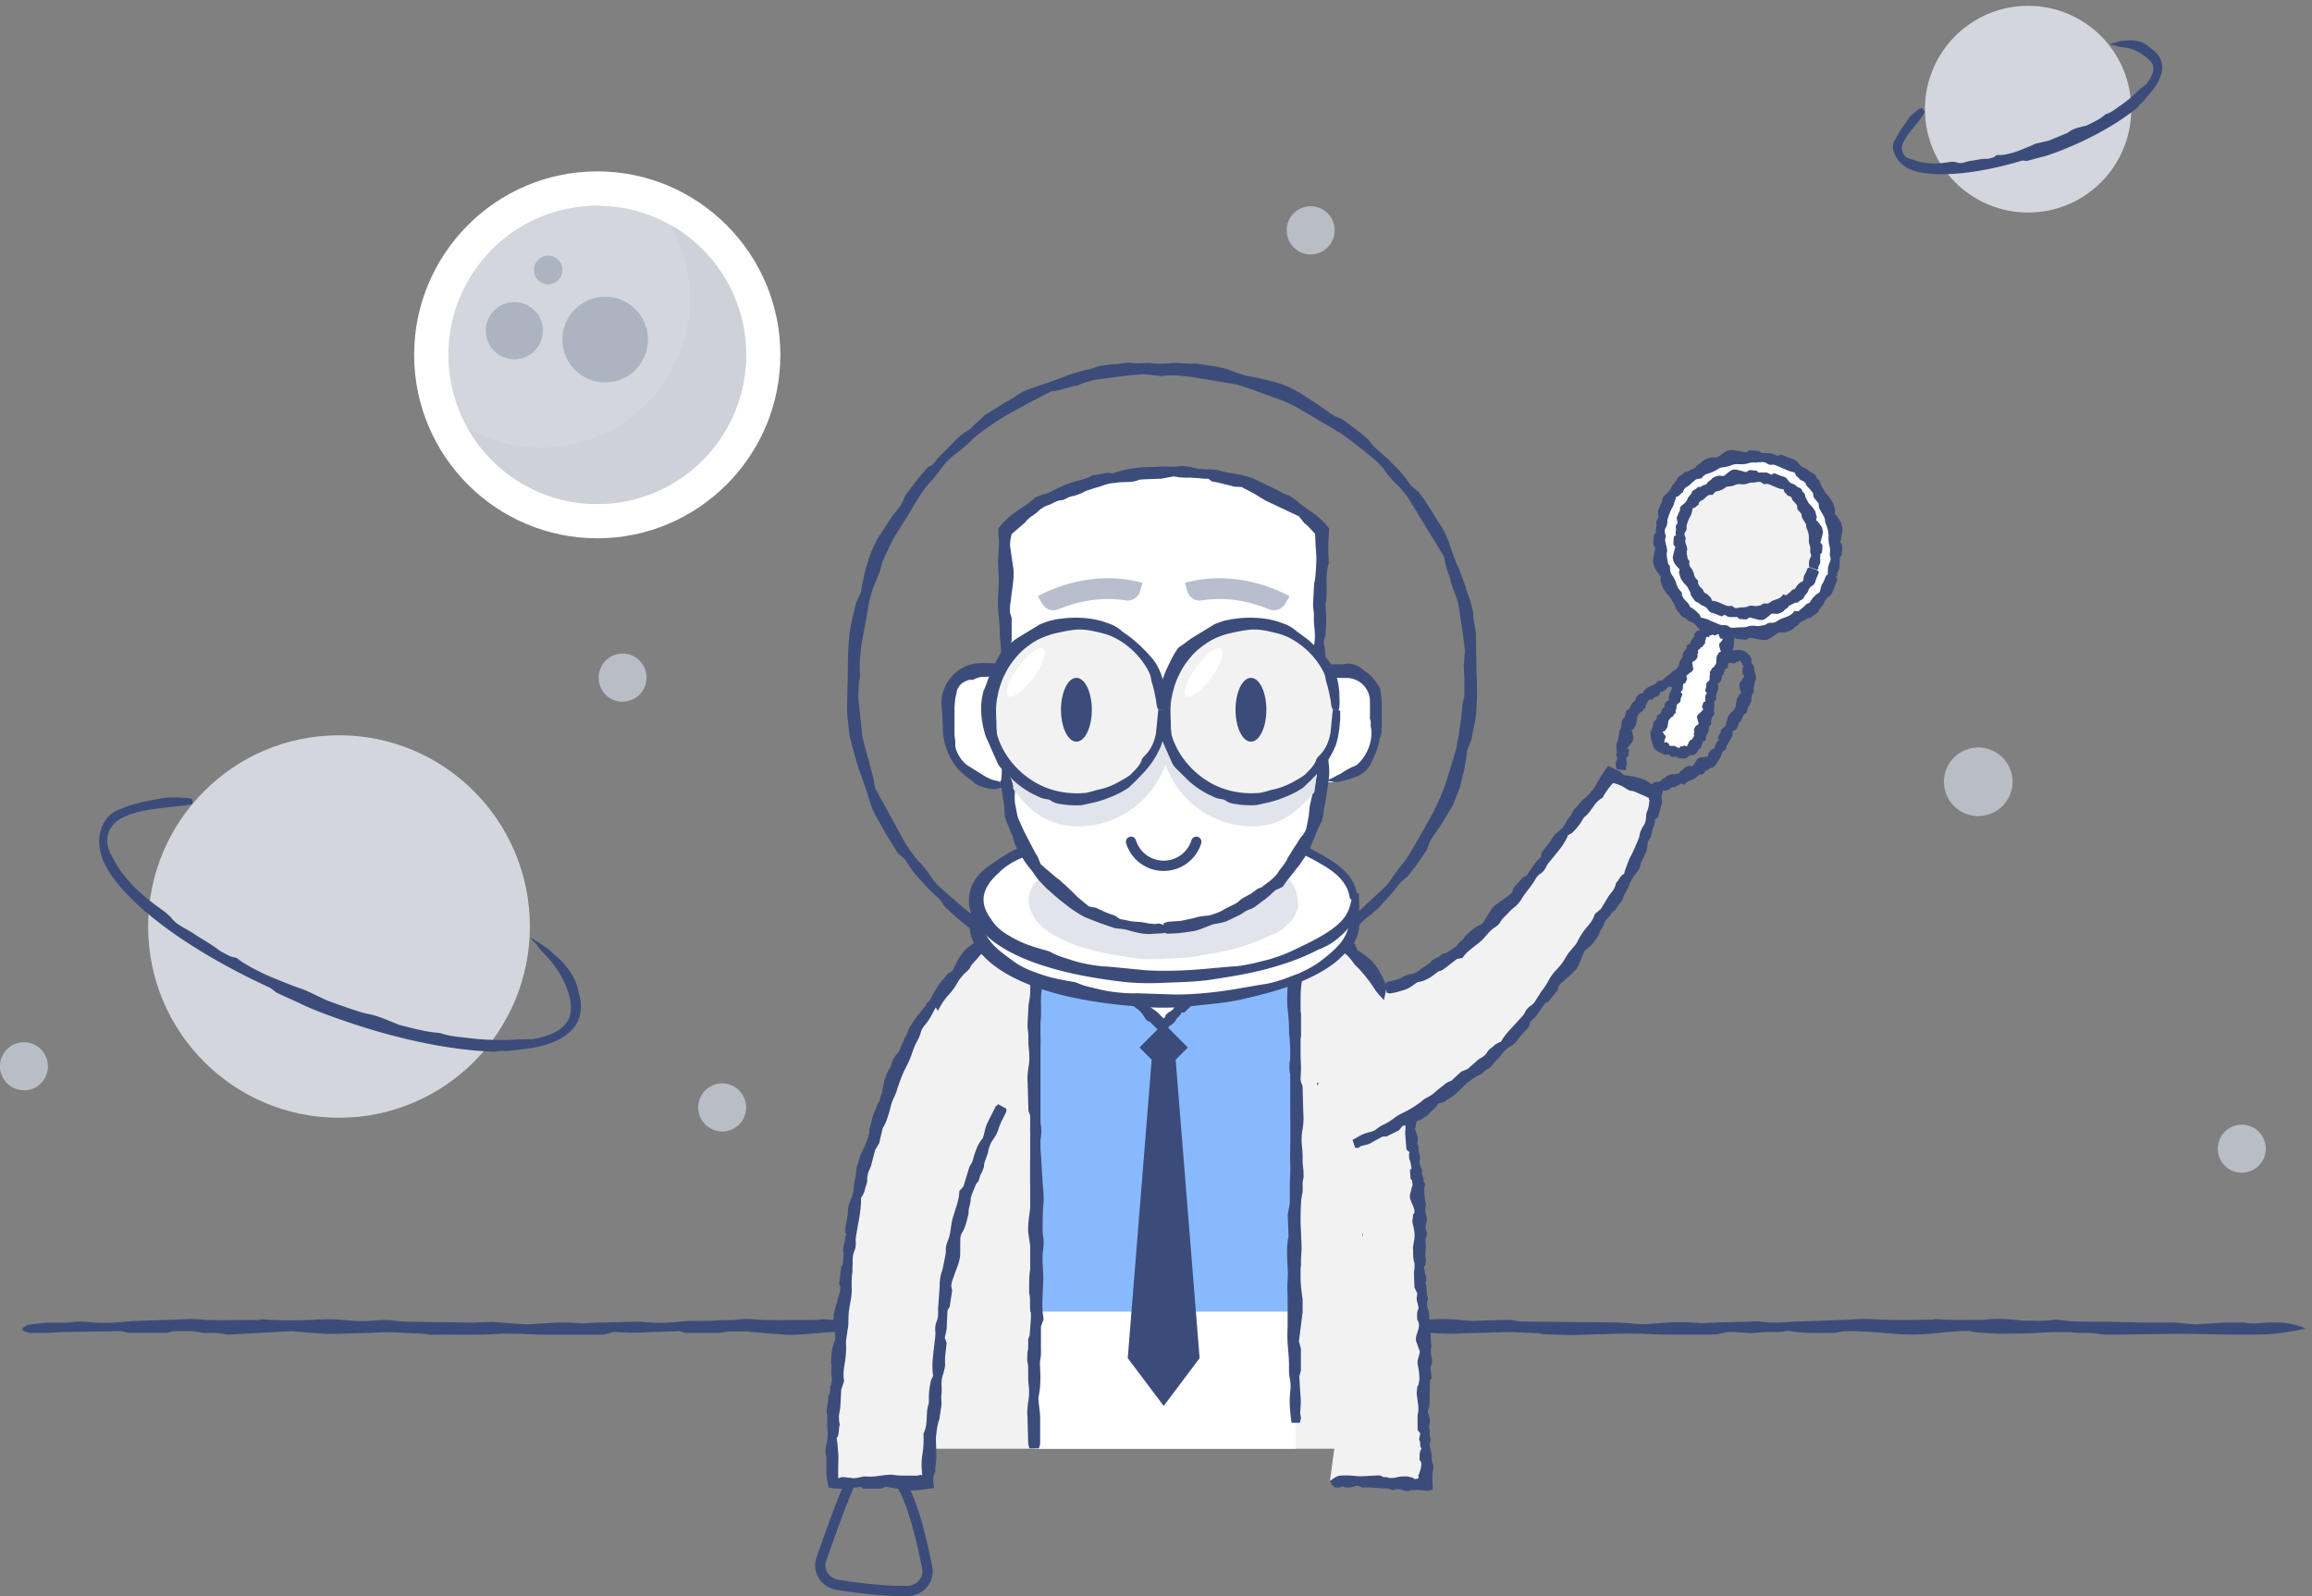 <svg xmlns="http://www.w3.org/2000/svg" width="336" height="232" fill="none"><rect width="100%" height="100%" fill="#808080" stroke="none"/><style><![CDATA[.B{fill:#3c4c7a}.C{fill:#fff}.D{fill:#f2f2f2}.E{fill:#d3d6dd}]]></style><path d="M236.116 104.253l.22-.927.457-.294a4.84 4.84 0 0 1 .279-.579c.094-.164.15-.348.358-.458.16-.075.318-.334.323-.5.005-.294.234-.333.364-.488.17-.214.387-.234.64-.234.1-.37.378-.678.75-.877l.27-.135.184-.08.428-.2c.154-.08.333-.115.422-.33.055-.13.294-.25.433-.224.393.075.522-.27.76-.43.085-.055.134-.18.224-.224.284-.135.502-.334.716-.578.154-.174.393-.304.622-.364.622-.17.617-.16 1.154-.563.13-.095.308-.115.468-.17.194-.065.437-.075.567-.2.318-.324.68-.454 1.124-.518.273-.04.597-.13.776-.44l.606.14.463-.184c.25-.075.468-.204.76-.184.214.015.483-.085.632-.334.278.125.612-.18.865.17.1-.1.184-.174.28-.224.273-.13.532-.32.88-.334l.304-.01a2.5 2.5 0 0 1 .383.01 1.66 1.66 0 0 1 .388.06l.2.045.18.085c.104.035.17.12.248.194l.06.055.015.015c.02-.015.015.005.02.005l.025.03a.44.44 0 0 0 .12.1 1.28 1.28 0 0 0 .139.135.85.85 0 0 1 .254.379c.045.13.075.264.055.374-.055.314.084.483.224.688.1.135.214.274.184.454-.04.374.12.703.204 1.032.054.234.1.503.01.663-.184.35-.18.703-.254 1.052-.04.164-.115.33 0 .523.05.08-.05.27-.13.374-.2.254-.244.528-.234.822a1.56 1.56 0 0 1-.289.922 2.15 2.15 0 0 0-.383 1.097.98.98 0 0 0-.617.613c-.1.28-.18.583-.462.762-.055.035-.085.135-.1.205-.06.364-.233.678-.537.977l-.353.12c.1.683-.308 1.186-.612 1.725-.12.2-.288.384-.293.668 0 .154-.15.383-.284.428-.343.1-.333.374-.418.618-.154.44-.487.793-.716 1.256-.064.155-.243.344-.343.43s-.224.154-.333.18c-.294.08-.488.235-.712.374-.154.1-.328.16-.412.374-.05.13-.274.24-.428.244-.26.01-.453.145-.602.3-.388.364-.388.344-.915.544-.338.124-.716.254-.9.657l-.458-.2-.652.354c-.18.085-.318.254-.572.184-.1-.03-.243.095-.348.175-.388.3-.706.4-1.12.3-.27.17-.383.523-.7.658-.294.124-.572.3-.856.433l-.24-.1-.6-1.23.07-.23c.304-.204.682-.3.945-.613.1-.13.363-.164.552-.154.314.02.513-.1.692-.34.074-.1.214-.135.318-.2.114-.08.27-.094.328-.28.03-.094.204-.13.324-.174.06-.025.15.015.2-.01.104-.04.2-.105.318-.17l.214.1.507-.114c.14-.045.353-.085.383-.2.095-.304.498-.254.547-.578.343-.194.662-.434 1.12-.33.13.03.27-.065.3-.075l.537-.917c.26-.3.726-.234 1.124-.34.194-.05.458-.025.513-.22l-.035-.284c.174-.175.353-.4.532-.613l.313-.025.18-.44c.065-.16.095-.34.184-.478.08-.125.214-.22.36-.364l-.165-.4c.16-.37.423-.623.453-1 .015-.175.23-.354.403-.45a.66.66 0 0 0 .343-.523c.015-.2.05-.36.144-.5.1-.16.01-.364.1-.508.134-.22.303-.424.462-.658.3-.13.468-.434.632-.708.115-.204.1-.478.134-.718.1-.503.06-.508.314-.897.04-.06.045-.14.07-.224l.364-.23c-.175-.558-.383-1.062-.2-1.555.238-.324.452-.643.646-.992l-.268-.284a5.44 5.44 0 0 0-.045-.842l.263-.2c-.268-.18-.184-.463-.348-.583-.094-.06-.154-.125-.164-.16s-.005-.07.015-.14l.015-.06a.52.52 0 0 0-.338.234c-.01-.005-.025-.005-.04-.005s-.01 0-.124.01c-.06 0-.175-.025-.204.03-.164.344-.458.134-.692.115-.268-.03-.487.01-.7.194-.1.08-.224.1-.333.15-.12.06-.27.05-.35.22-.04.1-.213.1-.328.13-.06.015-.14-.035-.204-.02-.104.025-.204.075-.333.125l-.134-.1c-.27-.095-.378.095-.572.03-.12-.04-.354.03-.393.13-.125.3-.518.204-.597.518-.358.16-.702.364-1.144.214-.125-.04-.28.035-.304.04l-.646.857c-.3.284-.766.16-1.2.204-.2.02-.448-.045-.607.15l-.084.294-.8.4-.304-.1-.373.32c-.134.115-.258.254-.412.34-.135.075-.304.1-.508.14l-.074.424c-.184.125-.374.204-.572.3l-.18.08c-.074.03-.06.035-.1.06-.04.04-.075.074-.1.134s-.074.1-.15.095c-.074.015-.164.03-.248.02-.214 0-.354.144-.388.304a1.05 1.05 0 0 1-.19.404c-.12.114-.06.3-.13.443-.03.055-.05.16-.1.165-.264.025-.224.274-.348.388-.34.115-.518.404-.677.668-.12.195-.094.474-.134.708-.075.478-.035.478-.3.897-.05.075-.054.17-.074.234l-.378.23c.2.35.17.702.288 1.086l-.114.504-.756 1 .23.34-.15.853-.263.2.03.508c.015.155.064.314.05.47-.015.15-.094.294-.154.483l.1.205-.194.154-1.2-.114c-.13-.4-.274-.833-.045-1.25.115-.205.144-.354.04-.57-.07-.14-.085-.33-.05-.483.08-.32.005-.633-.015-.942-.025-.28.04-.494.135-.743a4.89 4.89 0 0 0 .268-1.221c.015-.144 0-.3.065-.433.234-.454.214-.45.26-.888.034-.398.13-.832.487-1.03zm23.757 89.15c-1.104.36-3.034.085-4.407.284-1.378.2-2.716-.12-4.347-.084l-1.746.368c-2.925 0-5.496.01-8.063-.005l-2.87-.114c-1.04-.02-2.114-.025-3.148 0l-7 .2-4.08-.124-.64-.15-4.074-.17-7.257.2c-2.2.125-3.994-.045-5.656-.174l-2.407-.15-6.078.503c-2.12.085-4.223-.184-6.362-.358-2.164-.18-3.97-.2-5.795.094-2.104.01-4.238.065-6.153-.2-.402-.055-1.258-.025-1.86 0l-3.745.2c-1.045.015-2.14-.07-3.492-.12l-3.357.383c-2.617 0-5.542.01-8.46-.005l-2.87-.114c-1.04-.02-2.224-.06-3.13.005-3.148.224-6.382.045-8.54.104l-7.153-.348c-2.054-.025-4.218.064-6.232.164l-2.875.015-2.696-.1-1.2-.214c-.627 0-1.388-.035-2 .005l-4.128.334c-1.328.105-2.626.244-4.168.15l-5.004-.408.114-.06h-3.158l-1.22.214H99.52l-.7-.25-4.73.15c-1.66.12-3.144.094-4.775-.045l-1.64.408c-3.507 0-6.42.01-9.33-.005l-2.87-.114c-1.04-.02-2.218-.06-3.13.005-3.263.23-6.605.045-9.774.134-1.273-.25-3-.2-4.357-.304-1.67-.124-2.895-.054-4.437.02l-4.616.13c-1.532.1-3-.1-4.472-.17l-2.273-.204-9.4.498-1.363-.244H29.54l-1.388-.244h-2.9l-1.074.224h-5.56l-.96-.24-8.8.135c-1.547.124-1.547.124-4.497.12-1.88-.38-.98-.782-.308-1.176l2.562-.3c1.184-.06 2.74.1 4.1-.115.363-.06 1.487-.05 2 .005 2.303.24 4.268.105 6.496-.14l7.555-.244c.458-.06 1.487-.05 2.05 0 2.766.25 5.66.06 8.48.104.23.005.502-.075.74-.114 2.65.2 5.357.2 7.988.05 1.537-.08 2.815-.06 4.148.075 1.428.145 2.835.2 4.432.045.856-.075 1.865-.095 2.855.045 1.174.17 2.68.16 4.168.17l7.073.1 2.845-.1 4.944.364c2.522-.12 5.128-.458 8.053-.13l1.816-.12 5.337-.125a10.11 10.11 0 0 1 1.686.01c2.288.245 4.263.105 6.5-.14l3.8-.025c1.224-.16 2.786.015 3.8-.22.26-.06 1.448-.05 2.015 0 3 .26 6.128.06 9.177.1.234.005.502-.074.746-.114 2.412.2 4.88.194 7.282.054 1.527-.1 2.82-.06 4.148.075 1.428.14 2.835.2 4.422.04 1.647-.154 2.94.055 4.805.2l5.357.02 4.293.1 2.273-.105c.975.155 2.895.04 3.676.384l3.8-.16c1.83-.115 3.596-.23 5.402 0a2.43 2.43 0 0 0 .333.005c2.233-.175 4.67-.08 6.963-.17l2.23-.07c2.362.265 4.7.1 6.715-.054 1.726-.135 3.417.01 5-.115 1.412-.1 2.875-.3 4.382-.204l7.093.1 3.815-.075c1.66.16 4.247.165 6.36.025 2.323-.15 3.825-.005 5.98.2l5.82-.155 1.333.235.656.02 13.376.13 2.138.125c1.294.18 2.308.134 3.686.005 2.015-.2 4.253-.225 6.436-.025l2.478-.105 4.64-.12a9.74 9.74 0 0 1 1.691 0c1.637.245 3.114.1 4.726 0l4.258-.144 3.82-.15c1.243-.114 2.407-.12 3.57-.05 2.815.164 5.636.084 8.46.044.18-.005.338-.054.502-.08 2.263.2 4.686.104 7.048.114 2.07-.294 3.75-.045 5.83.13 1.06-.06 2.616.124 3.95-.1a8.46 8.46 0 0 1 1.577.035c1.527.25 3.367.194 5.153.204 3.765.025 7.47.22 11.022.105l3.06.3c2.034-.1 3.765-.3 5.844-.27.458.01 1.144-.03 1.358.01 1.064.2 1.915.1 3 0 .652-.06 1.607-.01 2.597-.01 1.527.24 2.77.528 3.253.902-4.477.842-4.477.857-10.7.838-2.944-.01-5.938-.16-8.808-.095l-7.8.1c-1.005 0-2.1.04-2.855-.124-1.06-.23-2.98-.005-3.984-.25-1.423.04-2.8-.02-4.323.1-1.755.14-3.954.135-5.958.135-1.03 0-2.07-.1-3.398-.184l-1.074-.2c-2.636-.01-4.462.37-6.9.474-2.572.134-4.65-.145-6.814-.3-1.517-.12-2.935-.175-4.527-.135l-1.333.234c-2.14-.005-4.486.105-6.7-.3z" class="B"/><path d="M202.442 210.57c0-36.234-17.727-85.542-39.593-85.542s-39.593 49.308-39.593 85.542" class="D"/><path d="M203.188 210.57h-1.492c0-17.838-4.422-39.325-11.535-56.066-7.76-18.257-17.712-28.73-27.307-28.73s-19.548 10.472-27.308 28.73c-7.117 16.74-11.534 38.223-11.534 56.066h-1.492c0-18.028 4.466-39.738 11.654-56.65 8.122-19.114 18.31-29.64 28.68-29.64s20.557 10.527 28.68 29.64c7.187 16.91 11.654 38.62 11.654 56.65z" class="B"/><path d="M188.267 190.632h-37.802v19.936h37.802v-19.936z" class="C"/><path d="M205.447 150.6c-8.387-15.546-21.538-25.564-36.33-25.564-25.327 0-45.86 29.372-45.86 65.606" class="D"/><path d="M193.564 136.48l-1.71-1.346-.582-.902-1.164-.902c-.338-.27-.687-.504-.985-.868-.22-.26-.796-.652-1.104-.747-.538-.155-.74-.504-1.1-.733-.512-.29-.73-.568-1-.932a8.77 8.77 0 0 1-1.1-.389l-1.1-.453-1.09-.51-.547-.26-.562-.214c-.403-.15-.786-.354-1.25-.374-.14-.005-.358-.065-.577-.15s-.433-.16-.552-.245c-.67-.458-1.373-.408-2.044-.573-.244-.05-.503-.005-.736-.06-.747-.16-1.433-.244-2.154-.244-.527.02-1.164-.05-1.71-.164a7.29 7.29 0 0 0-1.497-.22c-.383-.015-.77 0-1.552.03-.373 0-.78-.02-1.174-.03-.478-.005-1.025-.084-1.433 0-.497.135-.97.22-1.447.265l-.726.05-.746.06c-.314.02-.672.055-1.03.125a5.02 5.02 0 0 0-.527.134 3.07 3.07 0 0 0-.478.245l-1.248-.055-.513.134-.626.2c-.587.184-1.144.384-1.78.493-.468.095-1.11.36-1.512.728-.587-.01-1.338.618-1.845.4l-.637.468c-.587.384-1.085.827-1.75 1.16-.736.38-1.418.883-2.12 1.336-.363.24-.7.48-1 .837-.243.295-.805.668-1.18.838-.542.27-.825.608-1.114.992-.194.264-.378.508-.686.732-.627.474-1.065 1.087-1.507 1.62-.32.404-.662.842-.97 1.057a7.29 7.29 0 0 0-.915.787l-.796.897c-.264.284-.557.56-.692.937-.06.15-.388.49-.6.668-.513.44-.91.962-1.244 1.52-.368.673-.806 1.26-1.323 1.815-.597.652-1.074 1.4-1.512 2.272-.438.255-.866.728-1.283 1.446l-.543.932c-.184.31-.378.603-.62.857-.1.105-.204.32-.27.483a9.75 9.75 0 0 1-.572 1.172c-.204.393-.443.787-.72 1.2l-.523.473c-.14.693-.358 1.39-.636 2.074l-.876 2.053c-.21.538-.472 1.052-.547 1.645-.045.314-.253.922-.428 1.14-.432.54-.457 1.102-.577 1.66l-.686 3.04c-.084.668-.23 1.35-.443 1.8-.273.598-.422 1.18-.572 1.78-.104.42-.243.832-.214 1.306.015.28-.144.837-.293 1.14-.25.503-.328 1.067-.383 1.56-.12 1.266-.17 1.22-.468 2.542-.19.837-.437 1.79-.293 2.686l-.482.688-.23 1.814c-.08.48-.02.987-.25 1.436-.1.18-.085.633-.094.957-.04 1.19-.135 1.983-.448 2.77-.01.787.19 1.455.16 2.298l-.045 2.367-.194.42h-1.373l-.17-.43c-.03-.932.075-1.9-.064-2.87-.05-.393.074-1.012.19-1.42.194-.673.21-1.27.124-1.96-.03-.29.035-.648.05-.972.015-.36.104-.708.005-1.076-.05-.2.035-.618.08-.932.025-.165.1-.304.135-.47l.12-.917.234-.324.303-1.24c.07-.36.204-.862.17-1.072-.124-.618.25-1.395.075-1.948.15-.997.328-2.004.806-2.786.134-.22.214-.648.233-.718l.055-2.472c.105-1.022.657-1.83 1.07-2.766.204-.464.482-.863.547-1.456l-.06-.553.69-2.188.403-.46.3-1.17.333-1.276c.134-.37.348-.708.582-1.176l-.08-.743c.33-1.01.81-1.804 1.045-2.726.11-.41.468-1.002.776-1.346.378-.438.642-.992.78-1.425.144-.444.288-.857.527-1.23.27-.43.29-.838.527-1.22l.552-.863.622-.867c.532-.423.995-1.17 1.497-1.82.363-.473.617-1.082.94-1.635.697-1.136.682-1.13 1.473-2.018.124-.135.23-.304.368-.5l.756-.473.875-1.75a8.76 8.76 0 0 1 1.274-1.6l2.387-1.714.348-.718 1.82-1.645.517-.044c.348-.593 1.04-.972 1.378-1.37.433-.503.84-.743 1.388-.982l.408-.513.507-.573 1.437-.927c.21-.12.538-.255.617-.354.483-.628 1.26-.788 1.846-.977.69-.23 1.228-.46 1.8-.862.25-.165.597-.27.895-.41.33-.155.687-.234.98-.494.075-.064.22-.13.383-.194l.513-.14c.164-.044.328-.02.492-.064.28-.075.552-.18.9-.294l.27.054c.587.02 1-.21 1.418-.18.253.02.865-.1 1.044-.23.542-.334 1.413-.24 1.885-.588a9.83 9.83 0 0 1 1.512-.18c.498-.025.98-.01 1.428.105.254.08.69.06.75.065l2.452-.52c1.045-.064 1.97.235 2.965.544.497.134.93.358 1.532.334a4.94 4.94 0 0 1 .552-.135l2.278.483c.164.105.338.255.492.374l1.19.234c.433.1.88.14 1.303.28.368.14.722.343 1.19.573l.726-.1.75.274.677.324c.443.21.875.4 1.338.528.423.1 1 .544 1.318.863a4.29 4.29 0 0 0 1.393.872c.442.17.815.394 1.18.658.402.304.795.39 1.183.633.165.104.428.24.463.324.214.443.76.663 1.084.997.21.32.478.618.77.907l.886.887c.427.423.994.762 1.502 1.15.96.823.975.788 1.77 1.774.14.175.333.334.452.46l.338.832c.687.37 1.368.977 2.1 1.55l.846 1.057.706 1.32.632 1.34.667.443.626.887.617.962.124.618.776 1.017.687.957c.2.34.343.713.557 1.17l.353.374.075.483-1.06.574c-.602-.713-1.268-1.476-1.656-2.492a2.6 2.6 0 0 0-.766-1.137c-.244-.214-.522-.563-.71-.882-.388-.688-.916-1.2-1.398-1.73-.433-.48-.726-.922-1.06-1.456-.557-.797-1.198-1.6-1.855-2.312-.234-.245-.527-.48-.716-.743-.7-.947-.7-.927-1.433-1.615-.73-.653-1.467-1.326-1.8-2.028z" class="B"/><path d="M188.267 190.633v-59.625c-5.83-3.838-12.315-5.98-19.15-5.98-6.64 0-12.952 2.024-18.652 5.657v59.95" fill="#88b9ff"/><g class="B"><path d="M189.013 190.632h-1.492v-59.22c-5.804-3.743-11.997-5.637-18.404-5.637-6.222 0-12.24 1.8-17.906 5.323v59.535h-1.492v-60.357l.343-.22c6.01-3.833 12.42-5.777 19.055-5.777 6.83 0 13.4 2.054 19.558 6.106l.338.22v60.028z"/><path d="M187.268 179.722l-.125-3.23.3-1.52.005-2.183c.014-.643-.035-1.26.1-1.934.095-.483.1-1.515.005-1.974-.17-.787 0-1.325 0-1.963 0-.873.13-1.36.313-1.97-.388-2.208-.278-4.64-.298-7.023-.005-.638.045-1.27-.105-1.93-.1-.393-.1-1.365 0-1.78.25-1.156 0-2.123-.034-3.165-.01-.374-.1-.732-.095-1.1.01-1.137-.074-2.173-.194-3.24-.1-.782-.094-1.754-.05-2.587.12-2.272.13-2.252 0-4.6-.03-.563.03-1.18.05-1.77.025-.723.12-1.53.055-2.153a20.74 20.74 0 0 1-.1-2.208l.03-1.097.03-.558.005-.07.005-.005.01-.015.02-.035c.03-.04-.005-.055-.025-.1-.005-.005.005 0-.02-.015l-.08-.055-.16-.1-.333-.2c-.462-.26-.935-.514-1.417-.643l-1.378-1.137-1.562-.737-2.457-1.072c-.617-.314-1.577-.608-2.348-.613-.696-.408-2.074-.518-2.512-.992l-1.14-.044-1.487-.065-1.542-.07a23.53 23.53 0 0 0-3.611.015c-.627.04-1.224.075-1.87.264-.26.085-.632.145-1 .194a7.97 7.97 0 0 1-1.055.1c-.86.03-1.457.25-2.08.528-.428.18-.8.394-1.353.5-1.094.27-2.05.762-2.92 1.236l-1.855.887c-1.114.364-2.1.982-3.084 1.555l-.308.18c-.015.004-.035.014-.045.03-.025.025.025.085.095.1.06.224.015.922-.04 1.33-.125.982-.1 1.96-.015 2.9.1 1.12.094 2.208.005 3.324a23.64 23.64 0 0 0 .015 4.032c-.214.663-.358 1.595-.338 2.8.02 1.047.064 2.133-.115 3.13-.035.204-.025.553 0 .813.1 1.265.08 2.52-.05 3.962l-.258.957c.393 2.003.293 4.226.308 6.4.005.848-.05 1.7.105 2.537a6.17 6.17 0 0 1 0 1.785c-.224.96-.06 1.744.02 2.576l.278 4.556c.124.977.144 1.998.065 2.72-.1.957-.08 1.84-.1 2.746-.005.638-.045 1.27.095 1.934.08.394.054 1.25-.02 1.735-.125.802-.1 1.634-.065 2.357.12 1.854.1 1.8.005 3.793-.06 1.26-.134 2.7.13 3.967l-.392 1.097-.005 2.68c-.015.708.074 1.44-.1 2.13-.07.27-.03.937-.01 1.405.08 1.744.015 2.9-.258 4.082.024 1.146.283 2.108.258 3.34l-.005 3.46-.184.613h-1.373l-.174-.618-.114-4.112c-.065-.563.02-1.455.12-2.048.16-.977.14-1.844.02-2.816-.05-.414-.02-.927-.035-1.396-.015-.513.04-1.026-.1-1.54-.07-.26-.02-.887 0-1.345.01-.24.08-.454.1-.693l.005-1.326.2-.503.145-1.824c.03-.524.1-1.27.024-1.56-.218-.852.02-2.043-.233-2.786.005-1.45-.04-2.905.283-4.15.1-.35.085-.977.1-1.077l-.498-3.5c-.12-1.455.2-2.776.343-4.23.07-.723.244-1.386.135-2.228l-.224-.743v-3.3l.234-.808-.115-1.734-.114-1.9c-.005-.563.06-1.132.104-1.874l-.348-.947-.12-4.177c-.075-.593.03-1.58.14-2.218.14-.802.134-1.684.065-2.327-.07-.658-.12-1.276-.095-1.914.03-.718-.15-1.246-.124-1.9l.154-2.976c.23-.907.27-2.178.318-3.35.04-.857-.1-1.784-.124-2.696-.075-1.904-.1-1.9.015-3.58.02-.26.005-.548.005-.892l.288-1.206-.422-2.732c-.025-.144-.05-.682-.07-1.096l-.015-.334c-.025-.07.065-.075.095-.1l.134-.1.557-.364.75-.484.686-.373c1.348-.554 2.647-1.017 4-1.4l.9-.673 3.387-1.146.677.12c.85-.468 1.994-.558 2.705-.792a5.3 5.3 0 0 1 1.249-.289c.393-.045.776-.055 1.2-.02l1.96-.523 2.497-.005c.354.005.856.1 1.035.045 1.1-.26 2.16.16 3.014.363 1.02.265 1.846.46 2.84.584.423.06.93.204 1.393.333.512.13 1 .34 1.542.4.284.015.875.28 1.303.464.224.094.403.234.627.344l1.263.543.264.27c.662.503 1.303.693 1.756 1.072.268.244 1.05.687 1.338.782.423.13.88.4 1.298.663l.398.25.507.304.254.145.025.264.074.498v1.24l-.02 1.067c-.03.703-.1 1.38-.26 2.004-.1.353-.085.976-.1 1.066l.493 3.5c.12 1.465-.2 2.786-.338 4.242-.075.722-.24 1.385-.14 2.227l.224.743v3.304l-.234.813.115 1.72.114 1.9c.005.564-.06 1.132-.104 1.874l.343.912.12 4.212c.075.593-.025 1.585-.14 2.218-.144.802-.134 1.685-.065 2.328.07.657.115 1.275.095 1.913-.025.713.12 1.24.13 1.9.005.275.035.688-.005.803-.22.613-.064 1.425-.13 2.073-.25 1.017-.3 2.273-.348 3.45-.035.862.084 1.794.124 2.697.085 1.804.124 1.78-.015 3.583-.025.32-.005.673-.005.917l-.303 1.206c.273 1.057.343 2.353.552 3.654v1.934l-.537 4.196.288 1.072v3.2l-.23.842.105 1.834.114 1.685c.005.563-.054 1.13-.094 1.854l.12.717-.174.663h-1.204c-.17-1.335-.368-2.8-.2-4.38.085-.782.095-1.315-.044-2.013-.1-.454-.135-1.112-.125-1.66.025-1.156-.1-2.223-.18-3.275-.074-.947-.055-1.734-.015-2.666l-.005-4.4-.045-1.53c.115-1.745.1-1.715.015-3.2-.06-1.4-.1-2.9.17-3.952zm-14.634-27.47l-3.517-3.525-3.517 3.525 3.517 3.524 3.517-3.524z"/><path d="M174.34 197.4l-5.223 6.948-5.222-6.948 3.48-43.39h3.482l3.482 43.39z"/></g><path d="M169.116 125.026c-6.64 0-12.952 2.024-18.647 5.657l18.647 18.332 18.643-18.332c-5.695-3.628-12.002-5.657-18.643-5.657z" class="C"/><path d="M157.104 128.38l-1.303.687c-.164.005-.448-.005-.76.01l-.9.434c-.27.125-.498.3-.83.33a1.37 1.37 0 0 0-.796.434c-.06.08-.12.14-.184.19-.03.025-.065.045-.1.06s-.035.01-.05.015c-.06.01-.14.005-.19.04-.14.09-.358.064-.8.124-.055.05.13.12.224.175l.268.144a2.82 2.82 0 0 1 .354.234l.12.1.15.145.3.294.597.588c.218.204.392.453.716.558a1.36 1.36 0 0 1 .597.583c.214.558.71.698 1.084 1.012.134.115.313.17.433.29.373.38.776.663 1.218.927.324.194.652.508.9.812.676.833.66.833 1.542 1.516.21.164.373.408.557.618.224.254.427.588.68.747.617.384 1.055.863 1.487 1.45.264.364.632.792 1.115.967l.343.847.592.583c.293.314.616.578.845.972.17.294.518.628.906.743.114.413.726.732.616 1.196.19.104.348.17.483.274.383.294.796.518 1.144.902l.273.29.125.13.253.23.045-.045c.085-.095.204-.17.22-.344-.035-.03.12-.204.25-.324a1.93 1.93 0 0 1 .418-.299c.388-.19.542-.458.696-.762.104-.2.194-.414.408-.574.442-.324.696-.797.97-1.2.204-.294.442-.608.67-.737.503-.29.856-.718 1.264-1.097.2-.184.422-.35.497-.643.03-.12.298-.314.473-.41.417-.234.726-.573.984-.947.304-.438.672-.797 1.105-1.096.507-.354.945-.778 1.338-1.336.373-.065.78-.27 1.174-.683.338-.358.666-.747 1.124-.947.094-.04.2-.164.273-.264.353-.488.786-.887 1.363-1.266l.497-.13c.393-.942 1.21-1.6 1.925-2.328.28-.284.597-.518.77-.907.045-.105.15-.234.264-.35.055-.055.114-.11.174-.15s.06-.02.095-.025c.144.015.243-.06.273-.12s.005-.124-.005-.164c-.015-.02.015-.04-.035-.05l-.114-.03-.17-.05c-.13-.04-.07.03-.498-.1-.442-.12-.86-.314-1.114-.543-.328-.304-.706-.458-1.074-.643-.26-.134-.502-.294-.836-.29-.2 0-.537-.184-.71-.344-.29-.254-.647-.384-.965-.463-.83-.185-.796-.205-1.62-.583-.523-.245-1.13-.5-1.756-.404l-.383-.51-1.19-.29c-.313-.08-.657-.07-.93-.304-.1-.09-.418-.104-.632-.12-.8-.055-1.318-.18-1.825-.514-.533-.025-1 .185-1.552.135-.528-.06-1.065-.05-1.582-.06l-.284-.19v-1.376l.3-.17c.323-.015.65 0 .985.005.333.015.666.015 1.01-.045.28-.055.702.08.98.204.458.2.866.234 1.348.18.204-.025.448.034.672.064.248.025.482.125.75.035.14-.05.428.055.642.12.11.035.198.124.308.16.19.055.388.085.627.14l.194.244.8.354c.234.1.557.26.712.224.457-.104.925.304 1.343.17.66.214 1.338.428 1.775.942.12.144.398.254.443.28l1.73.21c.686.2 1.12.753 1.66 1.216.274.225.468.52.866.628l.418-.02.467.27 1.642 1.012.044.1.02.045c-.005.015.04.03-.015.05l-.373.21-1.17 1.4-.114.135-.07.1c-.044.06-.094.114-.15.164-.184.2-.418.33-.7.543l-.07.56c-.467.538-.98.902-1.313 1.455-.15.25-.547.498-.84.628a2.01 2.01 0 0 0-.825.718c-.17.27-.343.503-.572.693-.26.214-.314.513-.542.712l-1.105.868c-.462.134-.915.523-1.343.872-.313.254-.532.648-.815.972-.587.677-.557.697-1.204 1.166-.1.07-.184.18-.3.29l-.606.19c-.393.828-.756 1.63-1.512 2.238l-1.756.982-.164.553-1.17 1.152c-.1 0-.244-.005-.408-.01-.14.478-.627.727-.79 1.05-.105.2-.22.36-.353.48l-.135.114-.174.135-.358.24-.786 1.19-.268-.144-1.423-1.4c-.114-.114-.25-.31-.343-.324-.567-.114-.73-.657-.965-.99-.274-.4-.532-.698-.935-.932-.174-.1-.323-.3-.493-.434-.184-.155-.313-.37-.576-.444-.135-.04-.314-.28-.453-.438-.075-.085-.095-.2-.164-.294-.125-.145-.274-.274-.443-.444l-.02-.21c-.134-.394-.443-.514-.537-.798-.055-.174-.338-.483-.488-.528-.437-.125-.666-.688-1.094-.748-.482-.478-1-.927-1.194-1.565-.054-.18-.268-.383-.293-.413l-1.512-.793c-.572-.393-.796-1.05-1.18-1.635-.19-.29-.293-.628-.647-.832l-.407-.085-1.105-1.086-.11-.434-.657-.483c-.238-.18-.497-.334-.71-.538-.19-.18-.338-.414-.552-.688l-.547-.055c-.28-.234-.513-.48-.746-.703l-.353-.324-.28-.23-.368-.29c-.463-.354-1.03-1.052-1.23-1.41l-.11-.174c.05-.05.174-.085.25-.13l.472-.254c.29-.17.527-.34.72-.498l.632-.484c.105-.075.24-.154.323-.204l.2-.1c.314-.144.458-.408.73-.563.115-.065.28-.19.344-.174.363.06.63-.27.95-.344.547.005 1.11-.215 1.64-.394.388-.14.75-.42 1.14-.618.766-.41.756-.424 1.612-.593.15-.03.308-.1.418-.135l.64.1c.393-.42.975-.653 1.527-1.017l.906-.224 2.08.13.457-.368 1.517-.2.423.2.86-.18c.268-.055.527-.14.796-.16.268-.025.542.035.9.065l.343-.13.318.17v1.207c-.616.18-1.273.383-2 .27-.363-.07-.612-.05-.915.12-.2.1-.493.18-.74.2-.528.05-1 .22-1.448.388-.408.15-.766.18-1.184.23-.65.064-1.318.24-1.935.458-.214.085-.437.205-.65.234-.79.105-.77.145-1.388.42-.582.27-1.2.533-1.746.47z" class="B"/><path d="M202.63 145.855c.06.42 4.536 15.37 4.536 69.697H193.24" class="D"/><path d="M206.6 210.51c-.358-.28-.09-.768-.288-1.112s.114-.688.08-1.1l-.373-.44-.005-2.038c0-.245.085-.48.105-.728.015-.264.015-.533-.01-.797l-.23-1.76.1-1.032.15-.164c.06-.39.17-.718.15-1.032-.03-.618-.075-1.25-.22-1.83-.134-.553.03-1.012.15-1.43.08-.274.135-.514.13-.613l-.547-1.526c-.1-.533.154-1.07.313-1.614.164-.554.18-1.007-.134-1.46-.025-.528-.095-1.066.15-1.56.05-.104.015-.32-.015-.468-.065-.32-.184-.618-.214-.937-.025-.264.05-.544.085-.887l-.413-.833-.08-2.133c-.005-.244.075-.483.085-.728.01-.264.035-.563-.035-.787-.254-.783-.105-1.6-.2-2.148.114-.763.254-1.286.25-1.82-.005-.52-.12-1.062-.25-1.56-.065-.26-.1-.47-.05-.723.04-.215.05-.44.075-.688l.2-.314c-.01-.16.015-.354-.035-.503-.11-.354-.27-.678-.398-1.022-.124-.33-.288-.648-.22-1.042l.32-1.286.06.025-.054-.797-.24-.294-.085-1.286.234-.195c-.095-.483-.124-.862-.244-1.18a1.92 1.92 0 0 1-.054-1.206l-.443-.38-.19-2.342c-.02-.24.05-.484.045-.728-.005-.264.005-.563-.08-.782-.308-.798-.204-1.655-.373-2.438.214-.344.114-.772.18-1.12.08-.434-.03-.733-.15-1.107-.115-.358-.105-.767-.26-1.14s0-.762.025-1.136c.015-.2.085-.404.124-.593-.248-.793-.76-1.396-.815-2.278l.19-.374-.08-.523.19-.384-.11-.723-.27-.23-.24-1.376.194-.28c-.602-1.69-.607-1.68-.562-2.133-.204-.35-.2-.35-.368-1.062.234-.662.706-.388 1.124-.353l.453.558c.13.284.045.708.338 1.002.08.08.124.363.095.503-.125.623.11 1.087.442 1.605.125.593.164 1.306.562 1.864a.85.85 0 0 1 .08.518c-.144.733.17 1.436.214 2.153.005.06.09.115.14.17-.104.698-.005 1.375.22 2.023.134.38.144.703.055 1.057-.1.38-.105.738.084 1.12.1.2.15.46.04.728-.13.314-.08.693-.045 1.072l.065 1.794c.01.21.1.42.17.708l-.24 1.28c.19.623.572 1.256.31 2.018.054.15.134.294.16.45.07.448.01.922.234 1.34a.7.7 0 0 1 .029.428c-.193.598-.01 1.087.27 1.63.02.28-.045.738.1.962.18.3.034.708.278.942.065.06.075.364.035.508-.204.778.045 1.555.055 2.328 0 .06.084.124.124.18a3.64 3.64 0 0 0 .05 1.849 1.69 1.69 0 0 1-.02 1.052c-.12.37-.15.728.02 1.12.174.41-.02.748-.144 1.226.02.364.11.883.05 1.356-.044.37-.08.723-.05 1.092.014.184.08.368.124.568-.144.254-.015.733-.348.947l.194.957c.134.458.263.902.054 1.365-.01.02-.01.06 0 .085.194.558.125 1.176.24 1.755.035.19.14.438.1.563-.25.608-.07 1.19.104 1.7.144.434.015.863.15 1.26.12.354.31.718.234 1.102-.114.603-.08 1.196-.06 1.8.01.274.055.548.1.962-.15.424-.13 1.077.015 1.6.16.583.02.967-.174 1.52l.18 1.47-.23.34-.015.165-.074 3.39c-.005.184-.04.4-.12.543-.174.33-.124.583.01.932a2.35 2.35 0 0 1 .035 1.63l.11.628c.035.394-.054.802.125 1.176.05.1.054.34 0 .43-.244.414-.085.787.005 1.196.08.344.164.688.15 1.077a2.73 2.73 0 0 0 .154.967c.12.314.12.608.055.907-.035.16-.06.314-.075.473l-.015.24-.005.44.05 1.794-.458.015c-.084.005-.12.055-.184.08l-.9-.105-.418-.02-.353-.005-.9.02c-.523.294-.945.045-1.473-.13-.268.06-.66-.125-.994.11-.065.045-.314.02-.398-.035-.388-.25-.85-.194-1.3-.204-.95-.025-1.885-.22-2.78-.105l-.77-.29c-.512.1-.95.31-1.477.27-.115-.01-.29.03-.343-.01-.27-.2-.483-.1-.756 0-.165.06-.403.01-.657.01-.383-.24-.7-.528-.82-.902 1.13-.842 1.13-.857 2.696-.837.74.01 1.497.16 2.224.095l1.964-.1c.254 0 .532-.04.72.125.27.23.752.005 1.005.25.358-.04.707.02 1.1-.1.442-.14 1-.134 1.502-.134.258 0 .522.11.855.184l.274.19a1.82 1.82 0 0 0 .418-.044c.06-.03.11-.075.14-.12a.28.28 0 0 0 0-.274l-.03-.045c-.065-.085-.03-.05.04-.1.035.035.08-.184.13-.3l.134-.408c.115-.384.175-.743.13-1.147l-.24-.334c.025-.553-.085-1.146.318-1.704z" class="B"/><path d="M135.602 145.855c-.06.42-14.485 15.37-14.485 69.697h13.927s.498-36.882 10.446-54.825" class="D"/><path d="M128.294 163.912l-.527 2.263-.587.977-.393 1.525c-.124.45-.194.892-.433 1.33-.17.32-.343 1.046-.323 1.385.04.593-.214.932-.308 1.386-.125.618-.324.937-.592 1.33.05 1.644-.358 3.35-.637 5.054-.07.458-.19.902-.12 1.395a3.13 3.13 0 0 1-.199 1.271c-.363.793-.21 1.525-.284 2.273-.025.27.025.538-.015.792-.124.813-.12 1.57-.094 2.348.02.573-.055 1.266-.17 1.864-.284 1.62-.29 1.6-.324 3.314-.01.404-.11.848-.16 1.27-.064.52-.204 1.092-.18 1.55.07 1.107-.04 2.094-.224 3.195-.114.678-.218 1.54-.044 2.278l-.428 1.276-.06 1.28c-.045.658-.035 1.305-.184 1.978-.114.504-.13 1.246.05 1.805-.224.568-.055 1.6-.468 1.963l.12.838c.035.742.17 1.445.13 2.247l-.03 1.34.005 1.087.005.32a.96.96 0 0 0 .309-.085c.044-.025.09-.04.134-.05.02-.005.04-.01.065-.01h.19a3.97 3.97 0 0 1 .785.085c.632.14 1.095.055 1.597-.055.343-.075.662-.16 1.074-.125.84.075 1.632-.08 2.373-.174.547-.07 1.15-.125 1.542-.055.87.15 1.726.085 2.582.1.417.005.845.045 1.248-.1a.27.27 0 0 1 .075-.02l.064-.01c.01.015.025.04.055.07.02.02.05.04.075.05.064-.07.03.1-.015-.708-.075-.822-.04-1.62.09-2.427a13.29 13.29 0 0 0 .139-2.946c.244-.473.428-1.14.463-2.028.04-.763.04-1.555.28-2.268.05-.144.054-.4.05-.588-.03-.927.075-1.84.3-2.87l.323-.668c-.26-1.5.015-3.095.184-4.68.06-.613.194-1.216.12-1.85-.04-.34.034-1.027.17-1.29.318-.668.228-1.256.238-1.864l.23-3.334c-.01-.723.1-1.47.27-1.974.234-.668.308-1.31.447-1.964.095-.458.22-.907.18-1.4-.03-.3.13-.907.278-1.24.244-.548.353-1.152.423-1.68.2-1.35.19-1.32.637-2.71.283-.887.61-1.88.62-2.85l.597-.668.572-1.884c.16-.493.26-1.032.587-1.45.13-.165.25-.638.338-.972.373-1.226.712-2.02 1.308-2.707.3-.782.324-1.54.742-2.352l1.144-2.283.373-.314 1.198.668-.05.474-.652 1.285a10.22 10.22 0 0 0-.532 1.376c-.12.384-.438.932-.687 1.29-.417.583-.636 1.16-.76 1.86-.054.294-.213.628-.313.947-.114.35-.278.683-.273 1.072.004.2-.185.608-.304.912-.065.16-.184.28-.24.443l-.283.907-.29.29-.507 1.217c-.13.358-.338.857-.323 1.076.04.643-.393 1.42-.28 2.004-.268 1.007-.443 2.048-.965 2.85-.144.224-.23.672-.254.742l-.02 2.567c-.1 1.052-.567 1.93-.89 2.946-.164.503-.408.947-.403 1.57l.135.563-.363 2.357-.32.55-.124 2.63c-.045.404-.16.803-.274 1.336l.264.723c-.07 1.096-.284 2.033-.214 3.015.025.434-.15 1.13-.298 1.58a4.43 4.43 0 0 0-.219 1.67c.03.483.04.932-.025 1.385-.075.514.074.912.015 1.37l-.314 2.138c-.268.638-.373 1.555-.467 2.402-.075.618.015 1.296.02 1.96.01 1.38.045 1.37-.125 2.587-.024.19-.015.394-.024.643l-.15.408-.04.115-.045.17-.085.33.164 1.355-1.188.165-.682.07-.403.055c-.542.065-1.1.095-1.696.055l-3.004-.533-.776.28h-2.542l-.443-.294c-.67.244-1.477.08-2.01.2-.17.04-.323.065-.478.08l-.243.015h-.353a8.81 8.81 0 0 1-1.304-.125l-.21.03-.17-.947-.084-.543-.04-.29-.02-.15-.02-.084.015-1.77c0-.25.05-.608 0-.732-.313-.758-.03-1.526.07-2.154.11-.737.16-1.345.06-2.058-.04-.304-.005-.678-.01-1.017-.005-.373.06-.747-.054-1.126-.06-.194.005-.648.035-.982.014-.174.094-.324.114-.498.03-.294.03-.598.045-.977l.144-.244c.214-.57.1-1.047.254-1.45.1-.244.164-.892.104-1.106-.18-.633.1-1.486-.11-2.044.06-1.056.104-2.123.497-3.005.1-.25.14-.703.154-.768l-.268-2.58c-.015-1.077.388-2.01.646-3.046.135-.518.358-.977.33-1.6l-.16-.568.304-2.392.313-.558.06-1.26.09-1.38c.06-.404.19-.807.32-1.336l-.234-.712c.12-1.132.413-2.064.423-3.06 0-.443.24-1.136.447-1.565.26-.548.378-1.18.403-1.654.02-.49.1-.937.214-1.39.144-.503.085-.912.18-1.38.04-.2.08-.498.14-.568.323-.384.313-1.002.497-1.445.413-.663.706-1.535.985-2.353.2-.598.273-1.286.428-1.93.298-1.3.258-1.285.8-2.502.095-.214.16-.468.214-.637l.577-.733c-.005-.823.254-1.74.413-2.707l.532-1.32 1.73-2.607.08-.837 1.08-2.094.503-.433.592-1.22.567-1.117c.228-.35.517-.668.865-1.08l.22-.5.2-.13.1-.06.025-.015c.01-.01-.015.035-.02.055l-.015.06v.01c-.005 0-.005.005.03.02a1.82 1.82 0 0 0 .592.16l.572.085a1.08 1.08 0 0 1-.119.314l-.05.1-.1.18-.174.34-.363.678c-.253.453-.542.907-.9 1.335-.358.434-.572.753-.69 1.256-.085.324-.27.758-.463 1.097-.413.712-.647 1.45-.9 2.163-.23.638-.478 1.14-.776 1.734-.244.454-.453.937-.652 1.426l-.537 1.48c-.11.344-.2.728-.348 1.037-.522 1.136-.508 1.126-.776 2.163-.29 1.002-.577 2.028-1.05 2.686z" class="B"/><g class="D"><path d="M189.76 167.207c-.498-.997 4.974-22.927 4.974-22.927l9.132 7.974-.18 35.387-13.927-20.434z"/><path d="M196.723 166.2c21.885-6.978 42.1-38.537 44.268-50.838l-6.963-3s-20.568 30.358-32.56 31.385"/></g><path d="M210.88 157.12l1.473-1.356.92-.378 1.024-.892c.304-.26.558-.554.955-.738a2.44 2.44 0 0 0 .901-.837c.24-.464.592-.574.88-.853.393-.38.7-.498 1.094-.643.344-.633.806-1.19 1.3-1.744l1.512-1.645c.263-.304.562-.563.72-.972.095-.244.497-.698.73-.832.657-.39.856-1.017 1.244-1.535.14-.185.22-.414.363-.583.452-.55.79-1.107 1.11-1.7.24-.43.592-.922.945-1.306.96-1.046.955-1.04 1.71-2.302.18-.3.463-.574.682-.868.278-.354.64-.712.8-1.07.418-.862.9-1.565 1.537-2.293.383-.448.826-1.062.975-1.7l.896-.758.572-.942c.313-.48.547-.982.95-1.426.298-.333.61-.892.666-1.405.418-.334.672-1.19 1.18-1.296.08-.274.114-.493.204-.703.244-.593.398-1.19.716-1.8.373-.668.667-1.385.97-2.093.164-.364.323-.708.383-1.142.045-.348.303-.912.512-1.22.314-.458.388-.857.413-1.296.02-.3.02-.583.164-.902.155-.324.21-.663.26-.992l.06-.488c.015-.105-.005-.1-.01-.12l-.025-.06-.055-.12c-.01-.025-.01-.005.015-.04.01-.015.015-.03.015-.045-.01-.02.035-.01-.085-.07l-.502-.244-1.025-.438c-.333-.15-.65-.33-1.034-.33-.154 0-.537-.22-.75-.364-.518-.36-1.1-.578-1.676-.738-.125-.04-.08-.01-.1-.005-.005.01-.01.015-.015.02-.005.01-.005.02-.005.015-.02-.015-.025-.015-.035-.02l-.015-.005c-.01.01.005-.025-.034.025-.558.618-1.04 1.28-1.468 2.093-.423.215-.88.61-1.318 1.237-.378.543-.75 1.12-1.268 1.52-.105.08-.23.264-.31.408-.398.698-.9 1.316-1.556 1.96l-.573.32c-.462 1.24-1.417 2.283-2.278 3.36-.328.42-.71.793-.935 1.306-.12.274-.492.743-.72.867-.567.32-.76.803-1.04 1.25-.517.808-1.228 1.575-1.696 2.353-.323.543-.74 1.042-1.12 1.32-.497.37-.845.802-1.258 1.21-.284.29-.592.553-.786.952-.115.24-.522.603-.79.767-.453.27-.81.663-1.114 1.012-.776.902-.756.877-1.76 1.66-.632.508-1.378 1.037-1.83 1.77l-.796.14-1.358 1.05c-.378.255-.702.613-1.17.713-.184.035-.517.31-.756.494-.438.353-.85.588-1.24.767-.383.185-.75.294-1.16.334-.328.17-.592.4-.885.598-.298.2-.612.38-.995.518-.736.22-1.477.46-2.248.55l-.428-.12-.114-1.37.323-.23c.358-.08.73-.11 1.11-.244l.562-.18c.184-.07.363-.185.533-.3.278-.174.786-.284 1.144-.373.293-.055.557-.15.805-.27a4.03 4.03 0 0 0 .687-.514c.19-.174.477-.29.7-.468.25-.185.542-.31.726-.593.095-.14.438-.32.667-.474.124-.08.268-.095.393-.174.21-.135.408-.29.65-.48l.36-.045.97-.588c.274-.18.662-.433.757-.608.263-.503.98-.807 1.144-1.316.676-.593 1.293-1.256 2.08-1.56.224-.084.492-.364.542-.408l1.174-1.9c.547-.733 1.338-1.112 2.06-1.685.363-.28.766-.473 1.04-.942l.144-.493 1.363-1.55.507-.23.617-.902.67-.977c.22-.274.498-.508.83-.837l.104-.678c.558-.772 1.154-1.35 1.547-2.108.174-.334.637-.758.965-1.002.423-.31.756-.748.945-1.11.194-.37.393-.708.657-1.007.293-.344.353-.713.612-1.022l1.238-1.4c.523-.324 1.02-.942 1.492-1.506.344-.413.582-.957.88-1.445l.298-.488.155-.245.174-.274.69-.982.895.45c.125.065.254.12.398.18l.378.155.582.563c1.18.164 2.318.304 3.472.907l.552.384.274.19.134.095.23.135.845.508.194.12c.05.01.03.054.01.094l-.044.12-.17.468.085.942-.075.314-.07.265-.144.533c-.1.364-.214.728-.344 1.12l-.398.28c.05.643-.373 1.25-.417 1.73-.07.613-.29.982-.612 1.425l-.144 1.29-.647 1.41c-.095.2-.274.463-.274.583.005.737-.557 1.216-.875 1.67-.373.54-.652.987-.85 1.585-.084.255-.263.53-.393.798-.14.3-.358.548-.402.897-.025.18-.264.503-.423.743-.085.13-.214.204-.3.334l-.442.727-.23.115c-.423.334-.522.752-.82.987-.184.14-.512.603-.547.797-.11.573-.706 1.082-.756 1.615-.517.758-.98 1.57-1.706 2.03-.204.13-.423.458-.463.503l-.885 2.088c-.448.828-1.204 1.31-1.88 1.95-.34.32-.717.553-.97 1.032l-.12.508-1.318 1.63-.512.244-.612.907-.696.982c-.234.27-.518.5-.86.823l-.124.662c-.632.763-1.273 1.31-1.74 2.044-.214.32-.726.708-1.084.912-.458.264-.846.668-1.1 1.002-.248.344-.502.648-.8.912-.344.3-.483.638-.786.922-.125.12-.3.324-.383.34-.438.1-.717.563-1.065.792-.646.245-1.293.718-1.9 1.167-.433.334-.83.782-1.248 1.176-.846.782-.806.812-1.816 1.38-.18.1-.348.255-.472.344l-.79.2c-.398.603-1.04 1.126-1.617 1.764l-1.054.653-1.294.473-1.293.414-.462.588-1.83.907-.582.02-1.034.554c-.32.17-.617.388-.955.518-.34.124-.707.19-1.154.31l-.393.27-.453-.025-.363-1.15 1.144-.648c.408-.195.846-.354 1.318-.474.478-.11.786-.234 1.124-.528a4.07 4.07 0 0 1 .876-.543c.646-.3 1.193-.668 1.71-1.067.472-.344.905-.563 1.422-.802.786-.41 1.582-.892 2.293-1.43.244-.19.498-.428.756-.568.955-.503.93-.513 1.627-1.126l1.025-.818c.318-.264.656-.473 1-.568z" class="B"/><path d="M243.83 109.436l-1.453-.53c-1.13-.413-1.68-1.69-1.213-2.796l5.755-13.58c.437-1.027 1.6-1.535 2.646-1.15a2.1 2.1 0 0 1 1.288 2.587l-4.303 14.115c-.348 1.146-1.59 1.77-2.72 1.356z" class="C"/><path d="M240.697 104.646l.174-.717.418-.195.194-.453c.07-.13.08-.274.258-.364.13-.065.23-.274.18-.41-.084-.23.115-.274.17-.41.075-.184.24-.234.463-.29-.164-.613.15-1.076.343-1.575.05-.134.154-.244.075-.443-.05-.115.04-.32.154-.37.328-.145.184-.444.244-.673.02-.08-.025-.19.01-.264.11-.234.124-.478.11-.748-.01-.2.065-.404.18-.558.314-.424.32-.42.403-.962.02-.13.13-.234.2-.35.085-.14.244-.274.24-.43-.01-.38.14-.653.383-.922.15-.17.303-.4.194-.693l.492-.23.16-.37c.095-.184.14-.384.334-.528.15-.12.218-.3.134-.583.274-.125.368-.593.78-.43.035-.13.06-.24.124-.324.174-.234.358-.503.682-.603.353-.105.71-.19 1.084-.2.194-.005.368.045.597-.025.19-.06.492.075.612.24.174.244.363.27.602.324.164.035.328.08.427.24.19.33.498.543.717.842.154.22.283.498.238.703-.09.43-.05.822-.16 1.22-.06.22-.13.284-.02.463.045.065-.05.204-.124.274-.184.174-.224.394-.204.623.025.274-.055.503-.214.723-.184.25-.278.528-.25.877-.248.08-.447.24-.507.508-.055.23-.08.478-.313.643-.05.035-.06.115-.055.174.01.304-.1.568-.308.842l-.31.13c.244.548.005 1.002-.124 1.475-.05.185-.154.35-.065.58.05.12-.005.33-.12.383-.28.14-.174.36-.154.564.034.363-.1.712-.03 1.066.054.25.01.474-.12.608-.17.175-.2.374-.268.568-.05.135-.125.265-.04.444.05.1-.03.284-.134.37-.174.134-.214.32-.22.493-.01.434-.025.42-.244.823-.14.254-.303.543-.14.897l-.453.12-.184.584c-.08.2-.1.458-.363.553-.104.035-.174.22-.25.344-.268.458-.666.623-1.064.518-.26.155-.463.483-.846.498-.348.01-.7-.01-1.024-.104l-.1-.23.468-1.3.13-.145c.144 0 .313.095.438-.085.045-.074.14-.01.244.055.17.1.278.015.288-.144.005-.07.07-.085.1-.135s.11-.065.024-.184c-.04-.055.03-.085.065-.12.02-.015.095-.01.1-.035s.024-.03.034-.075l.045-.154.214-.055.26-.35c.06-.105.18-.244.124-.33-.154-.25.154-.433-.04-.673.1-.314.154-.643.542-.817.1-.05.145-.19.16-.204l-.244-.898c-.02-.348.373-.543.607-.812.114-.135.323-.23.273-.444l-.164-.224.22-.713.274-.104.004-.41c0-.15-.024-.304.015-.443.03-.125.13-.225.224-.374l-.268-.304c.044-.344.228-.598.164-.937-.03-.15.13-.334.278-.44.19-.13.24-.324.214-.484s-.03-.31.035-.44c.075-.145-.06-.314.005-.444.095-.2.224-.39.348-.598.28-.13.398-.394.527-.633.095-.175.035-.41.06-.618.055-.434.02-.44.25-.767.035-.05.04-.12.06-.19l.358-.174c-.1-.244-.184-.483-.224-.713a1.11 1.11 0 0 1-.015-.339c-.01-.06.005-.1.035-.165a1.18 1.18 0 0 0 .462-.623c-.12-.035-.224-.05-.318-.055a1.23 1.23 0 0 0-.279-.399c.035-.065.085-.165.13-.284-.264.1-.32-.13-.478-.065-.184.085-.24.03-.348-.13a1.34 1.34 0 0 0-.274.374c-.074 0-.17.025-.268.05-.035.015-.1-.01-.1.05.045.33-.154.135-.293.16-.144.01-.254.1-.21.25a.16.16 0 0 1-.005.085l-.02.035c-.01.02-.02.05-.025.075-.03.115-.13.194-.054.354.04.08-.06.194-.115.284-.03.045-.114.06-.144.105-.05.08-.075.17-.124.274l-.155.02c-.243.1-.18.28-.353.344-.104.04-.21.214-.164.304.124.264-.2.42-.03.673-.13.3-.22.623-.622.753-.114.04-.164.17-.18.184l.145.917c-.015.354-.423.503-.687.748-.13.12-.343.194-.323.41l.14.244-.293.688-.29.08-.045.404c-.014.15-.01.304-.06.438-.045.12-.154.215-.26.35l.24.324c-.085.35-.294.578-.264.922.015.15-.164.32-.323.41a.48.48 0 0 0-.264.458c.01.165-.005.31-.084.434-.1.14 0 .304-.045.444-.02.06-.03.154-.075.164-.258.04-.184.274-.303.38-.318.115-.473.36-.622.583-.11.165-.08.404-.12.608-.08.41-.045.42-.328.738-.05.055-.065.14-.085.19-.13.04-.254.1-.373.12.19.26.234.448.443.598.005.06.01.144.03.214a1.24 1.24 0 0 0-.209.763c.12-.015.228-.045.323-.07a1.37 1.37 0 0 0 .363.249c.01.085.01.2.04.264l.423.04c.134.01.273-.015.398.02.12.04.218.14.363.234l.194-.06.08.214-.413 1.13c-.338.055-.72.13-.994-.15-.14-.14-.25-.2-.443-.115-.105.06-.348.015-.493-.075-.318-.19-.666-.31-.974-.523-.274-.194-.423-.444-.528-.753-.164-.473-.283-.966-.333-1.47-.02-.174-.05-.374.01-.538l.24-.543c.054-.15.05-.195.084-.38.055-.34.15-.668.493-.783z" class="B"/><path d="M253.987 92.156c7.143 0 12.933-5.802 12.933-12.96s-5.8-12.96-12.933-12.96-12.932 5.802-12.932 12.96 5.8 12.96 12.932 12.96z" class="C"/><path d="M264.338 73.25c-.243-.344-.487-.618-.766-.972-.014-.144-.064-.374-.114-.643l-.542-.653c-.164-.19-.363-.324-.458-.608-.054-.214-.378-.474-.572-.518-.348-.065-.388-.344-.597-.483-.283-.19-.363-.41-.467-.698l-.687-.174a4.27 4.27 0 0 1-.641-.264l-1.29-.553c-.238-.075-.462-.194-.75-.125-.174.045-.527-.085-.666-.184-.393-.32-.816-.18-1.214-.19-.144 0-.293.07-.428.055-.218-.025-.427-.035-.63-.01a4.56 4.56 0 0 0-.612.15c-.15.045-.313.07-.478.075-.164.02-.333.03-.492.025-.865-.05-.87-.015-1.71.28-.2.08-.433.1-.657.14-.268.055-.596.05-.8.21a2.92 2.92 0 0 1-.732.414 4.46 4.46 0 0 1-.791.304c-.363.085-.76.33-.96.708-.22.015-.443.055-.766.12l-.538.43c-.268.234-.487.503-.835.673a1.12 1.12 0 0 0-.557.802c-.383.095-.518.673-.975.618-.055.18-.075.324-.14.46-.154.384-.213.782-.452 1.146-.23.424-.408.882-.567 1.34-.065.244-.164.468-.135.753.015.115-.02.26-.064.41-.035.15-.095.294-.164.4-.2.31-.184.573-.105.852.06.194.125.37.065.583-.14.44.03.867.124 1.256.035.145.065.29.08.43.03.14.04.264.015.37-.05.23-.05.46-.035.688.02.224.09.444.124.663s.03.45.24.613c.085.065.114.33.11.493-.005.194.02.384.08.563.07.17.17.334.28.483.13.174.223.364.313.548.1.184.174.38.234.588.114.5.422.907.8 1.29-.024.33.095.693.408 1.057.28.3.617.548.76.962.025.1.145.165.234.214.448.244.786.588 1.194 1.002l.174.43c.433.07.85.174 1.23.364s.785.34 1.178.513c.304.135.617.254.975.21a1.17 1.17 0 0 1 .672.184c.318.294.66.194.985.18.597-.1 1.223.04 1.76-.165.184-.06.373-.1.548-.1.174-.02.338-.03.477 0 .368.07.706.03 1.045-.045.238-.04.487-.055.7-.234.124-.1.438-.184.637-.165.328.035.63-.07.865-.23.607-.38.602-.334 1.308-.608.463-.15.955-.42 1.214-.892.22.045.413.05.567.065l.806-.663c.21-.184.348-.444.67-.503.135-.02.274-.25.373-.404.19-.29.373-.503.562-.683a2.09 2.09 0 0 1 .622-.449c.26-.39.19-.867.448-1.27l.174-.294.134-.314.26-.628.268-.16 1.29.468.06.314-.676 1.724c-.075.25-.318.578-.562.738-.383.274-.572.603-.736 1.027-.08.174-.254.334-.373.503-.135.19-.324.324-.378.588-.035.13-.274.294-.433.43-.085.07-.204.085-.284.15-.144.1-.258.264-.437.4-.1 0-.23-.005-.3-.005l-.716.39c-.194.125-.517.23-.577.364-.194.394-.756.474-.93.837-.29.145-.562.32-.86.42-.298.1-.607.14-.915.095-.174-.025-.423.08-.467.08l-.677.474c-.214.154-.423.29-.666.42-.31.125-.627.135-.94.115l-.96-.17c-.16-.02-.313-.065-.472-.1-.16-.04-.318-.055-.502 0l-.324.224c-.477.02-.955-.05-1.447-.095l-.323-.264-.76-.035c-.274-.02-.568.015-.836-.07-.24-.07-.458-.204-.756-.344l-.513.204c-.323-.105-.61-.24-.895-.36l-.428-.165c-.14-.06-.283-.1-.432-.145-.27-.065-.617-.364-.8-.608a1.82 1.82 0 0 0-.821-.643c-.288-.1-.522-.254-.726-.454-.224-.23-.527-.25-.73-.46l-.82-1.072c-.08-.474-.413-.912-.662-1.366-.174-.334-.502-.603-.746-.927-.442-.713-.512-.683-.696-1.415-.025-.115-.1-.224-.144-.364l.07-.593a7.65 7.65 0 0 1-.756-1.017c-.218-.37-.333-.787-.383-1.246.015-.324.1-.643.15-.952.064-.31.094-.613.2-.912l-.28-.464.01-.743.08-.797.318-.23c-.194-.434.084-.882.025-1.22-.08-.44.08-.708.308-1.017-.025-.27-.084-.563-.09-.942l.422-1.002c.055-.145.21-.314.194-.41-.05-.553.398-.867.682-1.136.338-.324.562-.613.73-1.032.08-.174.25-.334.373-.503.14-.184.323-.324.383-.588.035-.13.274-.3.428-.43.084-.07.204-.08.283-.15.145-.1.26-.264.443-.404l.21.005c.393-.075.532-.36.806-.404.164-.03.507-.21.572-.344.094-.194.288-.314.472-.434s.373-.21.458-.404c.288-.145.562-.32.86-.42.3-.095.607-.145.916-.095.174.025.422-.08.462-.075l.682-.473c.214-.155.422-.29.666-.414.31-.125.627-.14.945-.12l.96.17c.16.02.314.06.473.095.16.04.318.055.502 0l.323-.224c.478-.02.955.055 1.453.095l.323.27.75.035c.274.02.567-.02.836.07.24.065.457.204.756.34l.497-.204c.334.105.627.244.91.364l.427.165a2.63 2.63 0 0 0 .433.145c.27.065.622.364.8.608a1.76 1.76 0 0 0 .821.643c.293.1.522.26.726.46.224.23.507.264.73.46.1.085.244.194.25.264.034.354.403.503.557.763.094.523.418.967.67 1.42.174.334.503.608.746.927.433.668.503.633.697 1.42.03.14.11.28.15.38l-.085.593c.393.344.647.867.975 1.386l.17.852c-.015.33-.1.658-.15.967-.064.314-.1.618-.2.922l.29.464-.005.688-.07.718-.264.34c.015.31-.03.553-.034.802s.01.503-.035.753c-.065.24-.2.464-.328.753l.02.34-.248.22-1.13-.414.025-.862a2.53 2.53 0 0 1 .094-.429 1.79 1.79 0 0 1 .149-.429c.14-.284.194-.493.1-.778-.075-.19-.095-.448-.06-.653.1-.444-.045-.862-.13-1.256-.06-.36-.075-.653-.07-1.007.035-.553-.114-1.116-.274-1.64-.07-.18-.19-.364-.208-.543-.075-.668-.105-.653-.388-1.146-.284-.508-.612-.962-.553-1.46z" class="B"/><path d="M253.987 89.23c5.53 0 10.013-4.492 10.013-10.033s-4.483-10.033-10.013-10.033-10.012 4.492-10.012 10.033 4.482 10.033 10.012 10.033z" class="D"/><path d="M261.802 74.707l-.602-.718c0-.12-.015-.3-.03-.533l-.413-.493c-.125-.145-.284-.24-.33-.48-.024-.18-.273-.38-.437-.394-.3-.02-.294-.264-.453-.37-.22-.145-.26-.334-.313-.593-.378-.04-.73-.115-1.05-.274l-.985-.42c-.184-.055-.353-.16-.582-.07-.14.055-.403-.045-.507-.14-.283-.3-.622-.14-.925-.135-.1 0-.224.08-.328.065-.165-.02-.324-.02-.478.005a2.8 2.8 0 0 0-.463.149 1.06 1.06 0 0 1-.358.075c-.124.015-.253.025-.373.015-.656-.07-.66-.04-1.288.2-.144.07-.328.065-.497.095-.204.035-.458.01-.602.145-.174.154-.348.264-.542.34a2.48 2.48 0 0 1-.607.204c-.284.045-.592.224-.7.553a4.85 4.85 0 0 0-.632.02l-.408.324c-.2.174-.363.384-.652.493-.214.08-.403.34-.403.628-.333.04-.392.508-.82.414-.03.145-.035.264-.08.37-.104.304-.124.618-.313.892-.18.32-.314.673-.433 1.022-.05.184-.13.354-.08.578a.91.91 0 0 1-.174.608c-.184.23-.154.434-.064.653.06.15.134.284.08.45-.124.33.045.658.14.947.034.1.064.22.08.324a.53.53 0 0 1 .005.279 1.42 1.42 0 0 0-.05.518c.015.17.07.334.095.503s.015.344.204.46c.08.045.1.244.074.374a.94.94 0 0 0 .04.43c.055.13.135.25.224.36a1.69 1.69 0 0 1 .249.409 1.68 1.68 0 0 1 .159.449c.065.4.298.698.617.972-.065.28.005.578.243.847.214.224.478.404.562.753.015.075.1.13.18.165.358.17.6.43.905.773l.1.38c.727 0 1.254.38 1.876.603.228.1.467.204.75.135a.65.65 0 0 1 .507.139c.23.274.502.16.75.13.458-.105.93.005 1.338-.194.14-.06.28-.1.413-.1a.85.85 0 0 1 .358.01c.28.08.532.045.786-.015.18-.03.368-.03.522-.2a.59.59 0 0 1 .478-.12.78.78 0 0 0 .656-.16c.448-.314.443-.27.985-.463.353-.1.74-.3.895-.698.2.065.354.095.488.125l.612-.503c.16-.14.248-.35.527-.364.114 0 .214-.184.283-.3a2.13 2.13 0 0 1 .428-.523c.144-.14.3-.234.527-.304.194-.3.1-.698.3-1.002.204-.284.288-.633.433-.942l.248-.105 1.3.47.08.26c-.144.454-.398.877-.517 1.376-.045.204-.26.46-.468.573-.333.2-.477.46-.587.808-.054.144-.194.264-.288.404-.105.15-.264.25-.3.478-.014.1-.213.24-.343.34-.07.055-.174.055-.24.105-.114.085-.203.2-.348.314l-.263-.035-.582.28c-.16.1-.418.164-.458.284-.124.35-.597.37-.706.703-.23.115-.443.25-.682.324-.238.065-.487.095-.74.02-.144-.04-.338.045-.373.045-.373.3-.656.568-1.03.802-.24.1-.498.1-.747.075l-.766-.2c-.253-.04-.482-.2-.766-.1l-.253.224c-.378.015-.75-.04-1.14-.075l-.244-.26c-.2 0-.403 0-.602-.005-.22-.01-.452.035-.66-.03-.2-.05-.358-.174-.587-.3l-.428.23c-.512-.17-.915-.404-1.403-.503-.22-.04-.487-.294-.62-.503-.16-.28-.413-.444-.642-.518-.24-.065-.428-.184-.587-.344-.174-.184-.438-.174-.597-.344-.224-.274-.413-.563-.627-.872-.025-.404-.283-.758-.467-1.117-.13-.27-.413-.463-.612-.718-.363-.553-.423-.528-.547-1.116-.015-.1-.07-.174-.115-.3l.115-.488c-.25-.24-.483-.5-.682-.773-.194-.284-.298-.613-.323-.982.03-.26.114-.513.17-.758.07-.244.115-.484.214-.723l-.278-.364c-.015-.4.02-.768.07-1.216l.314-.175c-.204-.35.05-.693-.02-.962-.095-.354.04-.563.248-.797-.044-.22-.114-.46-.15-.767l.333-.793c.04-.115.174-.244.155-.324-.1-.468.308-.693.547-.892.283-.25.462-.468.577-.817.054-.145.194-.264.288-.404.105-.15.264-.25.3-.48.02-.115.214-.24.338-.344.065-.055.174-.055.24-.105.114-.085.204-.204.353-.32l.18.025c.338-.03.428-.274.66-.3.14-.01.413-.145.453-.264.13-.35.597-.37.706-.703.23-.115.443-.254.682-.324s.487-.095.74-.025c.144.035.338-.045.373-.04.378-.3.657-.568 1.03-.797.243-.1.497-.115.75-.08l.766.2c.253.04.482.204.766.105l.253-.224c.373-.015.75.04 1.144.075l.25.26h.597c.22.01.453-.035.66.03.2.05.36.17.587.3l.418-.23c.527.17.93.4 1.413.508.22.04.492.294.622.503a1.11 1.11 0 0 0 .641.518c.24.065.428.184.587.344.174.184.418.2.597.344.075.065.2.15.2.2-.005.314.308.4.423.623.035.45.278.803.472 1.16.13.27.408.468.612.713.358.518.423.5.542 1.117.02.1.085.22.12.3l-.125.5c.363.25.582.658.88 1.057l.134.673c-.03.264-.114.523-.174.773-.07.25-.114.488-.214.728l.3.364-.005.543-.055.568-.254.26c.02.244-.01.44-.005.633s.03.404 0 .593c-.05.2-.164.364-.278.588l.04.274-.233.16-1.13-.414c-.02-.224-.045-.454-.03-.673a1.85 1.85 0 0 1 .059-.324 1.05 1.05 0 0 1 .13-.324c.124-.2.17-.37.07-.593-.074-.15-.104-.344-.074-.498.074-.334-.06-.653-.144-.952-.065-.27-.07-.488-.06-.758.04-.42-.075-.842-.2-1.236-.055-.135-.16-.27-.164-.404-.03-.513-.06-.498-.3-.862-.214-.34-.467-.668-.368-1.077zM131.35 232c-3.318 0-7.093-.488-9.73-.907-1.13-.18-2.104-.827-2.666-1.77-.527-.882-.637-1.94-.304-2.906 1.2-3.46 2.895-8.204 4.2-11.164.164-.38.606-.55.984-.384a.75.75 0 0 1 .383.987c-1.283 2.915-2.964 7.62-4.153 11.054a1.92 1.92 0 0 0 .174 1.645c.338.563.93.952 1.622 1.062 2.7.433 6.635.937 9.958.887a2.34 2.34 0 0 0 1.785-.842c.383-.474.533-1.052.418-1.63-.65-3.35-2-9.37-3.755-12.072-.224-.344-.125-.807.22-1.03s.805-.125 1.03.22c1.8 2.766 3.15 8.378 3.97 12.6.194 1.006-.07 2.048-.722 2.856-.706.872-1.77 1.38-2.92 1.395h-.493z" class="B"/><path d="M287.497 118.612a4.984 4.984 0 0 0 0-9.968 4.984 4.984 0 0 0 0 9.968zm-97.015-81.634c1.923 0 3.482-1.562 3.482-3.5s-1.56-3.5-3.482-3.5A3.49 3.49 0 0 0 187 33.49c0 1.928 1.56 3.5 3.482 3.5zm-100 65c1.923 0 3.482-1.562 3.482-3.5S92.405 95 90.482 95 87 96.562 87 98.5s1.56 3.5 3.482 3.5zm-87 56.507c1.923 0 3.482-1.562 3.482-3.5s-1.56-3.5-3.482-3.5a3.49 3.49 0 1 0 0 6.981zm322.316 11.96c1.923 0 3.482-1.562 3.482-3.488a3.49 3.49 0 0 0-3.482-3.49c-1.922 0-3.482 1.562-3.482 3.5s1.56 3.488 3.482 3.488zm-220.845-5.98c1.922 0 3.48-1.562 3.48-3.5s-1.56-3.5-3.48-3.5a3.49 3.49 0 0 0-3.482 3.49c0 1.928 1.56 3.5 3.482 3.5z" fill="#b9bdc6"/><path d="M212.808 101.242l.005-2.208c.01-.728-.064-1.465-.094-2.288.074-.463.1-1.25.17-2.138-.025-.478-.1-.977-.164-1.485l-.204-1.545-.418-2.68c-.03-.344-.124-.867-.244-1.38-.14-.508-.303-1.007-.437-1.3-.443-1.022-.567-1.77-.84-2.622-.433-1.146-.557-1.83-.726-2.696l-5.143-8.423c-.513-.733-1.055-1.445-1.73-2.078-.433-.354-1.304-1.395-1.642-1.87-.925-1.356-2.08-2.133-3.183-3.07l-1.214-.927-1.835-1.376-1.895-1.156-1.527-.892-1.562-.937-1.622-.932a11.31 11.31 0 0 0-1.149-.583l-1.198-.518-1.82-.653-2.303-.852-1.467-.49-.72-.22-.682-.135-6.058-1.012-2.144-.22c-.756-.01-1.522 0-2.218.105l-2.507-.284-2.463.214-1.885.24-1.915.254c-.97.13-2.382.444-3.347.947-.28.025-.607.1-.95.17l-1.04.314-1 .254c-.298.07-.567.1-.776.08l-1.447.733-1.9.987-1.945 1.057c-1.507.817-3 1.73-4.387 2.766-.736.513-1.428 1.032-2.104 1.71l-1.09.992-1.19.947a11.5 11.5 0 0 0-1.229 1.082c-.338.37-.617.743-.915 1.13-.408.523-.74 1.047-1.288 1.625-1.12 1.176-1.905 2.492-2.64 3.713l-.806 1.366-.74 1.146-1.294 2.118-.562 1.1-.517 1.12-.497 1.1c-.14.38-.26.758-.33 1.146-.03.154-.144.454-.283.778l-.383.947-.393.947c-.12.32-.21.648-.304.972-.184.653-.353 1.3-.442 1.96l-.403 2.278-.423 2.268-.224 1.346-.124 1.37c-.095.922-.04 1.88-.015 2.876-.11.46-.17 1.017-.214 1.675l-.035 1.057.1 1.2.457 4.366c.025.284.14.768.23 1.116l.334 1.29.363 1.3.746 2.776c.035.225.08.723.22 1.356l4.327 7.9c.298.513.652.987 1 1.475.348.478.686.967 1.13 1.376.467.443 1.253 1.505 1.562 1.948.358.58.75 1.052 1.16 1.48l1.298 1.156 2.208 1.914c.363.33.766.608 1.144.902l.712.528.07.05.025.015c.03.015.045.02.06.02s.03-.015.04-.02 0-.01.03-.01l.144-.01c1.388-.124 2.845-.144 3.875-.065 1.357.1 2.616.08 3.91.1.905.005 1.81.045 2.756-.095.562-.08 1.78-.054 2.467.025 1.14.125 2.328.1 3.357.065l5.402-.005c1.796.06 3.825.135 5.646-.13l1.56.393 3.815.005c1 .015 2.055-.075 3.03.1.388.07 1.333.03 2 .01 2.477-.08 4.144-.015 5.805.26l4.75-.26 4.92.005.876.184v1.376l-.876.174c-1.895.045-3.88-.045-5.854.115-.8.065-2.07-.02-2.915-.12-1.393-.16-2.62-.14-4.004-.02-.587.05-1.323.02-1.985.035-.73.015-1.457-.04-2.188.1-.368.07-1.264.02-1.9 0-.338-.01-.642-.08-.985-.1l-1.885-.005-.716-.19-2.592-.145-2.223-.025c-1.21.22-2.905-.02-3.965.235-2.06-.005-4.138.04-5.91-.284-.497-.1-1.387-.085-1.532-.1l-4.96.498c-2.074.12-3.944-.2-6.023-.344-1.03-.07-1.97-.244-3.17-.134l-.522.11c-.05.01-.075.02-.15.03l-.214.03-.458.06-2.04-1.66-1.79-1.62c-.243-.314-.472-.688-.67-.987l-1.806-1.74-1.85-2.013c-.502-.643-.98-1.31-1.542-2.238l-1.07-.932-1.652-2.672-.72-1.296-.373-.633-.358-.637c-.22-.38-.458-.903-.677-1.446-.224-.538-.373-1.12-.497-1.57l-1.09-3.2c-.194-.438-.35-.882-.483-1.325l-.373-1.33-.716-2.667c-.14-.697-.184-1.405-.27-2.113l-.11-1.086-.055-1.127.114-4.87.02-1.92.06-1.99c.244-2.75.22-2.74.806-5.13.104-.364.18-.773.293-1.26.19-.49.443-1.022.726-1.6.423-2.612 1-5.158 2.418-7.825l1.656-2.542c.552-.827 1.174-1.605 1.786-2.397l.656-1.43 1.473-1.95c.497-.668 1.09-1.3 1.696-2.02.19-.12.482-.274.816-.454.726-1.15 2.01-2.148 2.705-2.95.458-.5.876-.897 1.31-1.256s.895-.643 1.412-.967c.567-.613 1.224-1.18 2.055-1.974l3-1.86 1.278-.718c1.184-.992 2.72-1.396 3.9-1.804l1.965-.678 1.895-.723c.562-.224 1.293-.394 1.94-.593.716-.22 1.462-.304 2.163-.608.358-.17 1.274-.264 1.925-.37.343-.05.657-.045 1.005-.07l1.93-.24.512.1c1.164.1 2.09-.115 2.9.02.25.035.696.05 1.13.05l1.074-.03c1.24-.214 2.945.154 4.04 0l3.094.463 1.458.35 1.333.493c.477.19 1.343.434 1.467.474l1.353.244 1.22.284 1.178.284 1.194.344c1.025.314 1.915.822 2.805 1.3l2.587 1.68 1.263.892a10.88 10.88 0 0 0 1.403.907c.338.12.662.274 1 .424l1.9 1.406.945.743.925.797.73.952 1.866 1.645 1.94 1.93.796.972.84 1.186 1.07.847.965 1.326.836 1.306.786 1.266.796 1.236c.452.738 1.054 2.068 1.303 2.966.373 1.117.82 2.313 1.233 3.155l.965 2.617c.254 1.012.627 1.7.836 2.637l.26 1.14c-.01.46.054.977.154 1.495.094.518.22 1.037.234 1.515l.08 5.02c-.015.623.06 1.27.06 1.93l.035 1.978c-.115 2.617-.045 2.602-.577 5.164l-.244 1.3-.652 1.64c-.044.773-.2 1.615-.358 2.502l-.632 2.727-1.04 2.62-1.567 2.652-1.706 2.497-.572 1.475-1.283 1.86c-.428.633-.94 1.23-1.438 1.884l-.95.798-.88 1.086-.398.494-.408.458-1.64 1.804-.95.823-1.12.892-.726.747-.85.47-.732-.957 2.124-2.053 2.333-2.18 1.06-1c.293-.34.552-.688.82-1.102.174-.27.413-.578.652-.902l.726-.967.726-.942.622-.972 1.12-1.93 1.826-3.22c.263-.43.462-.897.69-1.35l.652-1.39.557-1.43.268-.713.224-.722 1.303-4.292.368-2.068.403-2.926c.055-.967.19-1.844.393-2.577z" class="B"/><path d="M195.05 130.823c-3.636-4.346-13.867-7.476-25.934-7.476s-22.3 3.13-25.935 7.476h-1.422v3.49c0 6.056 12.246 10.965 27.357 10.965s27.357-4.91 27.357-10.965v-3.49h-1.423z" class="C"/><path d="M195.632 130.305c-.338.21-.427.633-1.02.488-.24-.22-.443-.463-.697-.653l-.746-.588-1.606-.977c-.557-.32-1.164-.538-1.75-.792-.314-.14-.647-.24-.97-.36l-.97-.36c-2.223-.837-4.536-1.46-6.884-1.924l-2.134-.304-2.134-.13c-.303-.01-.617-.065-.92-.095l-5.7-.29-1 .015-1 .045c-.67.034-1.343.084-1.994.21-.25.045-.527.035-.79.05l-3.82.344c-.697.07-1.373.19-2.044.11-.28-.03-.747-.005-1.005.1-.687.294-1.433.344-2.144.523-1.806.39-3.576.912-5.297 1.52-1.274.44-2.492.977-3.587 1.73-.66.468-1.512.822-2.203 1.31l-.617.458-.7.703-.26.27c-.035.065-.104.045-.164.045h-.78c.005.005.01.01.03.02.015.085.03.164.055.22.005.005.01.015.015.02.005.02.01.08.014.115l.025.26.03 1.585.025.483c.04.53.204 1.047.473 1.545.557.992 1.472 1.874 2.502 2.662l1.382 1.022c1.28.987 2.865 1.545 4.417 2.063 1.22.41 2.487.633 3.75.867.383.065.84.12 1.14.255 1.054.483 2.268.692 3.427.98 1.263.324 3.8.584 5.063.524.3-.015.612.01.92.02l4.874.16c2.84-.015 5.685-.294 8.49-.757l4.148-.713c1.045-.12 2.05-.44 3.05-.758l2.238-.847c1.075-.484 2.13-1.032 3.05-1.715.886-.657 1.726-1.335 2.453-2.088.353-.384.696-.772.96-1.206a4.84 4.84 0 0 0 .631-1.361l.085-.31.045-.314c.04-.2.044-.463.07-.693l.115-1.435.094-1.31-.452-.035c-.234-.02-.468-.07-.747-.104v-.858c.672-.154 1.562-.204 2.423-.224l.055 2.866.005 1.012-.005.508c0 .16-.02.404-.035.603-.005.2-.06.41-.1.613a3.45 3.45 0 0 1-.164.593c-.25.758-.666 1.48-1.17 1.96l-1.547 1.5c-1.825 1.57-3.944 2.592-6.073 3.454-2.6 1.032-5.312 1.7-7.988 2.318-2.363.553-4.775.693-7.148.967-1.985.214-3.984.31-5.97.2-3.8-.214-7.6-.618-11.33-1.405a42.85 42.85 0 0 1-5.541-1.55c-1.8-.663-3.59-1.47-5.242-2.577-.86-.583-1.69-1.246-2.428-2.044-.736-.792-1.372-1.754-1.696-2.88-.164-.52-.19-1.077-.164-1.6l.22-2.143.015-.195.015-.29c.01-.19.015-.38.015-.568v-.892h1.65c.085.02.13-.045.184-.1l.518-.548.67-.568c.22-.2.458-.364.696-.53s.473-.34.717-.498c.502-.284.984-.608 1.502-.857 2.04-1.057 4.193-1.825 6.38-2.428 4.378-1.206 8.9-1.744 13.405-1.92 1.065-.014 2.15-.204 3.204-.124 2.153.12 4.317.234 6.446.543.438.065.88.145 1.318.224.438.1.876.17 1.318.2 1.413.14 2.85.493 4.203.543.76.03 1.303.35 1.9.558l5.417 2.084c1.746.722 3.517 1.71 4.92 3.43z" class="B"/><path d="M169.117 141.788c15.11 0 27.357-4.91 27.357-10.965s-12.248-10.965-27.357-10.965-27.357 4.91-27.357 10.965 12.248 10.965 27.357 10.965z" class="C"/><path d="M197.25 130.798c-.393-.05-.73.2-1.094-.264-.07-.608-.26-1.186-.547-1.705-.294-.518-.662-.996-1.08-1.42-.442-.43-.925-.807-1.442-1.15-.542-.38-1.14-.688-1.71-1.027-2-1.15-4.208-1.984-6.457-2.637-1.362-.393-2.75-.608-4.138-.757-.293-.03-.597-.1-.895-.155-1.84-.32-3.706-.583-5.566-.663-1.313-.06-2.656-.12-3.954.02-.244.03-.518.005-.78 0a67.85 67.85 0 0 0-3.776.085c-.686.03-1.363.095-2.02-.045-.27-.055-.73-.04-.995.04-.7.22-1.432.244-2.15.344l-5.367.987c-1.303.304-2.576.643-3.795 1.21-.746.344-1.656.538-2.472.832-1.298.474-2.532 1.152-3.527 2.044-.12.104-.213.23-.333.33-.472.418-.9.862-1.268 1.34-.348.48-.622.987-.776 1.496-.328 1.02-.17 2.048.383 3.035.104.22.264.43.393.653.164.204.288.433.452.638.428.608 1.015 1.13 1.667 1.565.646.443 1.348.822 2.064 1.17 1.114.553 2.323.907 3.527 1.256.363.1.805.194 1.084.35.98.563 2.144.887 3.263 1.246 1.21.414 3.67.852 4.924.867l.9.08 4.77.464c2.8.16 5.6.06 8.386-.185l4.133-.37c1.04-.02 2.05-.24 3.07-.448l2.293-.568c1.114-.34 2.228-.718 3.258-1.207 1.985-.947 3.944-1.834 5.695-3.05.737-.523 1.433-1.096 1.98-1.814.393-.523.686-1.127.856-1.764.084-.26.13-.52.19-.803h.855c.254.808-.015 1.844-.388 2.622-.328.702-.78 1.325-1.273 1.88-.513.533-1.06 1.02-1.632 1.44-.278.214-.582.4-.875.583l-.9.44c-.647.244-1.224.568-1.836.852-2.064.972-4.223 1.66-6.396 2.238-2.637.698-5.343 1.116-8.004 1.525-2.352.35-4.725.354-7.068.46-1.96.09-3.93.06-5.87-.175-3.716-.458-7.42-1.086-11.037-2.213-1.806-.558-3.587-1.25-5.288-2.158-1.68-.932-3.352-2.053-4.596-3.753-.63-.887-1.15-1.964-1.258-3.14-.1-1.17.174-2.377.74-3.33.517-.907 1.273-1.565 2.02-2.143.433-.334.896-.608 1.328-.912 1.9-1.35 4.034-2.293 6.193-3.036 2.164-.747 4.387-1.29 6.625-1.694 4.482-.813 9.038-1.092 13.58-.957 1.05.025 2.123-.06 3.153.065 2.11.26 4.223.513 6.292.96.856.185 1.7.474 2.557.628 1.373.255 2.755.713 4.084.908.746.11 1.253.458 1.8.757l2.522 1.366c.83.468 1.66.957 2.472 1.535.77.558 1.512 1.23 2.11 2.098.567.852.975 1.96.945 3.135z" class="B"/><g fill="#e2e4eb"><path d="M169.117 138.3c10.302 0 18.653-3.347 18.653-7.476s-8.35-7.476-18.653-7.476-18.652 3.347-18.652 7.476 8.35 7.476 18.652 7.476z"/><path d="M188.545 130.803c-.393-.03-.736.13-1.09-.175-.1-.807-.552-1.5-1.12-2.048-.303-.28-.636-.518-.99-.733-.373-.24-.78-.433-1.164-.658-1.343-.767-2.83-1.33-4.353-1.774-.925-.27-1.87-.38-2.815-.443-.2-.01-.403-.065-.607-.1-1.243-.214-2.507-.41-3.77-.44-.9-.025-1.8-.065-2.676.08-.164.03-.353.005-.527.005a43.36 43.36 0 0 0-2.552.06c-.467.02-.92.07-1.368-.085-.184-.06-.497-.065-.67.01-.468.2-.965.194-1.448.264l-3.626.663c-.88.2-1.74.424-2.54.842-.493.255-1.12.334-1.677.514-.885.284-1.71.742-2.342 1.355-.075.075-.13.165-.21.23-.622.543-1.095 1.186-1.26 1.794-.174.603-.084 1.15.234 1.764.134.27.323.544.497.838.244.418.627.772 1.06 1.06s.9.54 1.378.768c.746.37 1.576.568 2.387.777.244.07.547.105.726.235.637.458 1.423.677 2.17.957.81.32 2.477.623 3.333.588.2 0 .408.025.61.045l3.234.348c1.895.13 3.8.05 5.7-.12.94-.08 1.875-.24 2.8-.2.71.03 1.398-.124 2.09-.27l1.557-.388c.75-.24 1.507-.504 2.194-.863l3.84-2.038c.502-.33.99-.693 1.377-1.156.274-.34.483-.738.612-1.162.065-.174.1-.344.164-.538h.856c.254.593.05 1.366-.22 1.934-.234.518-.557.967-.915 1.365-.363.384-.756.723-1.164 1.017-.398.294-.836.548-1.264.683-.467.14-.865.37-1.288.563-1.427.673-2.915 1.142-4.407 1.54-1.8.49-3.666.768-5.49 1.092-1.612.28-3.243.244-4.85.354-1.343.094-2.7.09-4.034-.1-2.55-.354-5.098-.788-7.6-1.56-1.25-.384-2.477-.862-3.666-1.495-1.174-.653-2.343-1.436-3.233-2.662-.453-.643-.826-1.43-.905-2.302a4.08 4.08 0 0 1 .557-2.443c.383-.653.95-1.096 1.487-1.485l.945-.608c1.323-.937 2.786-1.58 4.268-2.093s3.01-.887 4.54-1.162c3.07-.553 6.188-.747 9.297-.657.716.02 1.457-.1 2.158.01l4.308.703c.582.135 1.154.364 1.746.454.945.15 1.9.483 2.83.538.532.03.86.32 1.233.538l3.452 2.014c.552.374 1.1.837 1.517 1.45.408.638.707 1.446.672 2.303z"/></g><path d="M192.908 113.712h-6.63V97.43h9.43c2.482 0 4.497 2.02 4.497 4.506v4.466c0 4.037-3.268 7.31-7.297 7.31z" class="C"/><path d="M192.908 113.39l.706-.3.552-.305c.353-.174.602-.274.82-.433.666-.43 1.258-.793 2.03-1.067.1-.045.2-.13.29-.21a6.36 6.36 0 0 0 2.014-4.58c.01-.3-.074-.643-.11-.967s.064-.663-.1-.987c-.05-.095-.015-.234-.015-.35v-2.228c-.015-.2-.01-.38-.05-.563-.1-.738-.483-1.426-1.03-1.934-.537-.523-1.253-.827-2-.912l-.278-.015-.358-.005-.74-.005-1.483-.015-2.512-.115c-.646-.085-1.283-.055-1.944-.115l-.498-.244h-1.333l-.005 12.525c0 .662-.1 1.325-.1 1.988 0 .234.05.434.134.514l.075-.025c.124-.045.204-.075.268-.08a.29.29 0 0 1 .095.015c.015.005.035.015.05.025.044.01.084.025.134.04.11.035.23.045.343.05.935.024 1.86-.01 2.8-.2.607-.13 1.254-.04 1.88-.03.124.005.243.1.358.165v.703c-.324.114-.637.274-.97.343-.547.115-1.104.22-1.662.245-.9.04-1.8.06-2.7-.005l-.164-.01-.244-.005h-.488l-.994.02-.03-.907-.015-.898c0-.538-.14-1.07-.214-1.61-.015-.115-.005-.235-.005-.354l-.02-2.07-.22-2.79c-.055-.423-.08-.872.115-1.276.19-.384.144-.787.074-1.15-.06-.31-.094-.618-.084-.922.02-.683-.065-1.366.1-2.05.085-.334.015-.707.015-1.046l-.244-.513.055-.154.045-.3.07-.578.07-1.14.85.02.646.005.587-.005.73-.04 1.458-.115c.363-.025.73-.115 1.1-.085.477.04.955.13 1.432.194a1.9 1.9 0 0 0 .289.03l2.65-.005c.124 0 .25-.025.368-.05l.184-.035c.075-.01.15-.015.224-.015.85-.02 1.607.41 2.21.887.034.025.044.085.08.105 1 .558 1.656 1.47 2.263 2.417.065.1.13.2.145.304l.15 1.23.045.603.005.543.004 3.07-.04.788c-.045.28-.1.553-.21.812-.06.13-.085.274-.105.414-.1.658-.323 1.286-.562 1.9l-.636 1.4c-.408.863-1.144 1.52-2 1.894-.647.255-1.288.484-1.945.618l-.86.205c-.29.04-.587.04-.87-.07-.174-.095-.447.075-.656-.184z" class="B"/><path d="M145.326 113.713h6.63V97.43h-9.43c-2.482 0-4.497 2.02-4.497 4.505v4.466c0 4.037 3.268 7.312 7.297 7.312z" class="C"/><path d="M145.33 114.5c.025-.394-.094-.747.13-1.076l1.68-.145.85-.13.9-.104 2.367-.015v-.035c0-.135-.024-.29-.07-.41-.02-.015-.045-.22-.07-.364l-.084-.468c-.025-.135-.01-.27-.01-.41l-.03-2.507c-.045-.588-.045-1.186-.21-1.764-.03-.1-.01-.234-.01-.35l-.005-1.7c0-.31-.015-.613.17-.902.075-.12.1-.324.05-.443-.154-.324-.095-.648-.1-.972v-2.447l.005-.898-.03-.448c-.015-.14-.04-.36-.075-.3-.07.01.04-.015.114-.15.005-.01.005-.02.005-.03 0-.055-.07-.08-.14-.08l-.17.005-.24.015-.472.055c-.075.01-.15.05-.224.055l-3.646.115c-.264-.015-.537-.04-.79-.12-.726-.22-1.462-.12-2.19-.105-.626 0-.99.145-1.392.324-.125.045-.24.154-.363.125-.443-.1-.836.13-1.224.33-.22.105-.487.344-.69.633-.194.294-.334.623-.344.867-.01.1-.054.215-.074.324-.075.284-.12.568-.154.863l-.08 1.046-.005 3.713c.01.28.035.56.08.838.02.28.064.553.044.847-.01.444.164.847.358 1.236.065.155.15.294.234.434.1.14.164.29.274.408.308.374.64.743 1.06.982l2.273 1.426.254.15.264.13c.18.084.353.184.547.24.273.1.562.17.855.224.12.025.234.08.36.125v.857c-.33.22-.752.214-1.12.175a4.37 4.37 0 0 1-.98-.16c-.328-.075-.636-.204-.945-.33-.303-.114-.596-.31-.815-.518-.224-.26-.498-.4-.76-.583a8.64 8.64 0 0 1-2.219-2.323c-.71-1.1-1.144-2.372-1.368-3.673l-.084-.847-.01-.768-.06-1.53-.11-1.27-.015-.633c.01-.224.02-.523.07-.773.344-2.018 1.746-3.758 3.612-4.485.462-.194.955-.29 1.447-.36l.373-.02.184-.01h.756l2.423.045 2.54.1c.393.025.78.16 1.174.24.224.045.448.12.672.125l2.412.005.005 10.587c0 .458.154.922.104 1.375-.1.927-.074 1.854-.14 2.776l-.07.573-.025.3a3.26 3.26 0 0 0 .01.373l.074 1.38c-.393.03-.766.08-1.164.21a1.48 1.48 0 0 1-.358.06 1.07 1.07 0 0 1-.179 0c-.035-.005-.07-.005-.104-.015-.135-.025-.27-.075-.398-.105-.82-.174-1.632-.15-2.457-.01-.79.105-1.602.185-2.473.095z" class="B"/><path d="M169.117 135.06c-12.64 0-22.88-10.262-22.88-22.927v-34.89s7.213-8.722 22.88-8.722 22.88 8.722 22.88 8.722v34.89c0 12.665-10.24 22.927-22.88 22.927z" class="C"/><path d="M147.225 121.677c-.258-.5-.422-.997-.636-1.5l-.31-.758c-.11-.26-.17-.543-.263-.832l-.1-1.58-.338-2.188c-.075-.648-.114-1.276-.03-1.964.055-.503.065-1.505-.03-1.954-.17-.772 0-1.3 0-1.93 0-.857.13-1.335.314-1.934-.388-2.168-.28-4.55-.3-6.888-.005-.627.045-1.246-.104-1.894-.1-.384-.1-1.34 0-1.744.248-1.136 0-2.083-.035-3.105-.01-.364-.1-.718-.095-1.072.01-1.116-.074-2.128-.194-3.18-.09-.767-.094-1.72-.05-2.542.12-2.228.13-2.213 0-4.52-.03-.548.03-1.156.05-1.74.025-.708.12-1.5.055-2.113l-.05-.558-.015-.528c.02-.17-.06-.374.1-.488l.338-.394.17-.194.1-.12.403-.41c.552-.518 1.144-.987 1.8-1.415l1.313-.887 1.28-1.017.78-.284.98-.3.702-.374.895-.414c.826-.4 1.666-.713 2.577-.957.696-.135 1.656-.454 2.337-.852.413.005.946-.12 1.453-.22.254-.05.497-.1.716-.1.224 0 .418.035.567.1l1.094-.34c.985-.27 1.935-.44 3.035-.538.606-.065 1.223-.04 1.835-.08l1.845-.06c.642.015 1.25.065 1.93-.025.552-.1 1.547.05 2.124.204a5.55 5.55 0 0 0 1.154.189l1.035.055c.477.005.93 0 1.487.14.562.165 1.11.29 1.65.38l.806.125.77.165c.746.165 1.572.364 2.054.648l3.258 1.56c.508.294 1.025.588 1.582.752.23.07.81.484 1.134.748.378.34.776.638 1.18.927.388.31.81.568 1.21.857a10.11 10.11 0 0 1 1.333 1.097l.303.314.075.08.13.15.26.3.253.304v.4l-.03.663c-.105 1.276-.1 2.552.015 3.957-.214.653-.36 1.565-.34 2.76.015 1.027.065 2.093-.114 3.07-.035.2-.025.543 0 .797.1 1.24.08 2.472-.05 3.888l-.26.937c.393 1.964.294 4.147.31 6.3.005.828-.05 1.655.104 2.487.085.444.1 1.376 0 1.75-.223.947-.06 1.714.02 2.527l.28 4.47a11.86 11.86 0 0 1 .104 1.43c-.015.483-.05.932-.11 1.306l-.408 2.796c-.08.653-.308 1.266-.338 1.964-.01.21-.08.523-.17.847s-.254.633-.368.857c-.403.733-.657 1.545-.965 2.223-.702 1.78-.756 1.7-1.89 3.4l-1.258 1.6c-.428.538-.875 1.067-1.22 1.65-.383.224-.78.384-1.08.508l-1.064.972c-.334.294-.682.523-1.015.773l-.866.658c-.303.2-.63.358-.97.463-.273.075-.815.474-1.223.718l-2.054.982c-.637.19-1.22.314-1.81.383l-.78.295-.756.294c-.507.2-1.03.408-1.646.468l-1.736.25-1.73.095-.617-.155v-1.375l.577-.204 1.9-.135 1.895-.39c.493-.194 1.308-.314 1.88-.36.468-.03.876-.184 1.284-.32.403-.16.805-.31 1.193-.563.33-.214.776-.394 1.16-.598.433-.204.87-.41 1.21-.777.17-.185.696-.444 1.07-.653.184-.125.383-.185.567-.314l.995-.738c.174-.04.373-.115.483-.155l1.373-1.05c.373-.33.885-.823 1.02-1.077.413-.707 1.224-1.5 1.448-2.208.398-.553.71-1.166 1.09-1.71.2-.27.348-.553.522-.823.174-.264.358-.518.562-.752.115-.13.234-.334.334-.514l.16-.393.348-1.695.17-1.595.433-1.934.273-.957.18-1.006.184-1.017a4.3 4.3 0 0 0 .005-1.136l-.223-.728v-3.235l.233-.792-.114-1.705-.114-1.854c-.005-.548.06-1.106.104-1.84l-.348-.927-.12-4.097c-.075-.583.03-1.55.14-2.173.14-.788.134-1.65.064-2.283-.07-.648-.12-1.256-.094-1.88.03-.703-.15-1.22-.124-1.854l.154-2.92c.23-.892.268-2.138.318-3.285.04-.837-.09-1.75-.124-2.647l-.045-1.102-.01-.115-.005-.05c.005-.035-.015-.055-.04-.08s-.04-.045-.064-.07l-.23-.25-.642-.693c-.17-.18-.393-.34-.637-.548-.198-.29-.452-.583-.726-.937l-4.88-2.303-1.7-1.037-1.766-.922-1.065-.045c-.507-.17-1.03-.264-1.556-.404l-.82-.204-.88-.165-.527-.394c-.462.055-.94-.045-1.407-.075l-1.264-.08c-.452.035-.83 0-1.204-.02-.368-.02-.726-.08-1.124-.16l-1.87.344-2.313.08c-.323.025-.796.035-.95.105-.472.21-.965.274-1.442.284l-1.343.055-1.353.16c-.423.1-.836.224-1.27.39-.368.145-.855.22-1.263.384-.458.164-.94.254-1.363.528-.22.135-.776.324-1.184.46-.214.075-.427.08-.64.15-.363.125-.707.32-1.154.518l-.353.015c-.77.145-1.234.593-1.78.718-.328.085-1.065.523-1.264.728-.288.304-.676.588-1.07.852s-.736.568-.94.877l-1.522 1.32-.18.165-.14.12c-.035.03-.1.05-.13.095l-.035.075-.02.04c-.005.01-.015.07-.02.105l-.105.468c-.09.344-.084.957-.09 1.047l.492 3.424c.12 1.435-.19 2.73-.338 4.162-.075.708-.24 1.36-.14 2.188l.223.728v3.24l-.233.797.114 1.7.114 1.854c.005.548-.06 1.106-.104 1.834l.343.893.12 4.13c.074.583-.025 1.555-.14 2.173-.144.788-.134 1.655-.064 2.283.07.648.114 1.25.094 1.88-.02.693.105 1.236.15 1.84.02.254.07.638.035.743-.094.29-.094.628-.074.962.01.34.12.668.12.977-.045.483-.055 1.03.005 1.6l.323 1.664c.065.41.264.793.433 1.192l.527 1.176 1.562 3c.134.27.328.548.448.748l.442 1.096 1.27 1.097.686.583c.234.194.458.4.726.558l1.338 1.216 1.428 1.406 1.552 1.266c.363.114.716.14 1.044.21l1.328.633 1.453.533.69.47 1.716.334c.532.08 1.07.06 1.592.144.264.035.527.095.806.155l.93.1.68-.085.627.21v1.206l-2.12.12c-.74 0-1.507-.155-2.283-.344-.388-.085-.696-.214-1.015-.284-.313-.075-.62-.12-.985-.145-.233-.02-.522-.04-.805-.12l-.836-.28-.816-.294-.403-.13-.388-.155-1.532-.593c-.457-.174-.83-.428-1.213-.648l-1.14-.752-1.77-1.39-1.696-1.485-1.09-1.136c-.577-.688-.776-1.092-1.035-1.406-.234-.334-.512-.598-.955-1.226l-1.164-1.854c-.308-.663-.542-1.286-.652-1.834z" class="B"/><g fill="#e2e4eb"><path d="M191.997 98.77c-2.323-2.94-5.914-4.83-9.948-4.83-7.003 0-12.684 5.692-12.684 12.71s5.68 12.71 12.684 12.71c3.855 0 6.625-1.515 8.953-4.236.204-1.23.498-3.2.498-4.486l.497-11.867z"/><path d="M182.05 120.107c-7.406 0-13.43-6.036-13.43-13.457s6.024-13.457 13.43-13.457c4.128 0 7.968 1.864 10.535 5.114l.16.204-1.243 12.126c0 1.29-.284 2.188-.498 3.49v.997c-2.556 3-5.03 4.984-8.953 4.984zm0-25.42a11.97 11.97 0 0 0-11.938 11.962 11.97 11.97 0 0 0 11.938 11.962c3.417 0 6.66-1.466 8.933-4.027.18-1.152.27-2.308.27-3.45V99.034c-2.278-2.766-5.62-4.346-9.202-4.346z"/><path d="M156.682 93.94c-4.333 0-8.158 2.178-10.446 5.502v11.693c0 1.02.866 2.003.995 3 2.308 3.16 5.243 5.233 9.45 5.233 7.003 0 12.684-5.69 12.684-12.71s-5.68-12.71-12.684-12.71z"/><path d="M156.682 120.107c-4.268 0-6.93-2.024-9.45-5.483v-.996c-.14-1.057-.746-1.49-.746-2.492L145.5 99.21l.135-.19a13.42 13.42 0 0 1 11.057-5.826c7.406 0 13.43 6.036 13.43 13.457s-6.024 13.457-13.43 13.457zm-9.53-6.255a11.99 11.99 0 0 0 9.53 4.76 11.97 11.97 0 0 0 11.937-11.962 11.97 11.97 0 0 0-11.937-11.962 11.94 11.94 0 0 0-9.7 4.989v11.46c0 .877.06 1.79.17 2.716z"/></g><path d="M181.8 115.87c7.005 0 12.684-5.69 12.684-12.7a12.7 12.7 0 0 0-12.684-12.709 12.7 12.7 0 0 0-12.684 12.709c0 7.02 5.68 12.7 12.684 12.7z" class="D"/><path d="M193.708 103.176c.388.04.75-.14 1.064.19l-.004 1.256-.12 1.237-.194 1.265c-.12.44-.21.903-.383 1.33-.607 1.476-1.522 2.816-2.616 3.968l-.995 1.036-1.045.997c-.16.13-.353.224-.532.34-.537.36-1.134.613-1.716.892l-.9.35-.453.174-.462.14a10.01 10.01 0 0 1-1.328.349l-1.343.3c-.17.04-.363.03-.547.04-.88.015-1.77-.03-2.642-.185-.482-.054-.95-.184-1.338-.468-.16-.12-.452-.224-.64-.244-.513-.035-1-.235-1.438-.47-1.174-.498-2.233-1.23-3.203-2.053l-2-1.974c-.21-.21-.383-.468-.532-.748l-.378-.872-.16-.334-.14-.344-.3-.667-.597-1.346c-.054-.105-.11-.205-.144-.32-.567-1.804-.85-3.753-.532-5.657.09-.41.144-.837.328-1.206.25-.524.398-1.067.612-1.6l.288-.797.35-.773c.388-.787.756-1.605 1.253-2.352.14-.234.308-.508.517-.628.697-.43 1.31-.987 2-1.406l2.9-1.76c.164-.12.368-.184.557-.26l.77-.28c.258-.085.527-.13.796-.19.268-.05.527-.125.8-.145l.806-.1c1.87-.184 3.785-.075 5.596.463l1.323.474c.418.21.826.44 1.184.728.26.234.537.44.82.628l.825.613c.428.3.776.698 1.184 1.017l.826.817c.278.27.512.578.786.852 1.004 1.106 1.616 2.522 1.885 3.967l.12.927c.04.304.02.618.04.927l.025.668-.03.668c-.01.18-.05.36-.08.543h-.855c-.274-.4-.26-.877-.333-1.306l-.214-1.13-.274-1.12a5.06 5.06 0 0 1-.268-1.102c-.07-.39-.24-.733-.418-1.077-.627-1.15-1.458-2.193-2.432-3.065-1.184-1.047-2.582-1.904-4.1-2.288-1.318-.334-2.656-.663-4.01-.543-1.124.115-2.194.36-3.268.603-1.015.29-2.015.683-2.915 1.266-.885.588-1.736 1.26-2.417 2.088-.697.807-1.303 1.7-1.746 2.676-.26.47-.408.987-.607 1.48l-.214.773-.11.39-.07.393c-.25 1.102-.24 2.243-.184 3.375.055.523-.015 1.066.065 1.604.03.305.025.633.144.918.846 2.6 2.676 4.844 4.964 6.32 2.288 1.51 5.108 2.094 7.814 1.825.314-.05.622-.135.925-.215.31-.07.597-.204.9-.25 1.243-.244 2.422-.763 3.51-1.42.24-.115.453-.27.687-.404.224-.145.457-.28.632-.484.58-.608 1.243-1.21 1.502-1.998.14-.434.477-.613.7-.907.77-.848 1.184-1.934 1.383-3.05l.328-3.35z" class="B"/><path d="M156.434 115.87a12.7 12.7 0 0 0 12.683-12.71c0-7.02-5.678-12.71-12.683-12.71a12.7 12.7 0 0 0-12.684 12.709c0 7.02 5.68 12.7 12.684 12.7z" class="D"/><path d="M168.34 103.176c.388.04.75-.14 1.064.2l-.005 1.256-.12 1.237-.194 1.265c-.12.44-.2.903-.383 1.33-.607 1.476-1.522 2.816-2.616 3.968l-.995 1.036-1.045.997c-.16.13-.353.224-.532.34-.537.36-1.134.613-1.716.892l-.9.35-.453.174-.462.14c-.433.14-.876.27-1.33.35l-1.343.3c-.17.04-.363.03-.547.04-.88.015-1.77-.03-2.64-.185-.482-.054-.95-.184-1.338-.468a1.53 1.53 0 0 0-.642-.244c-.512-.035-1-.235-1.437-.47-1.174-.498-2.233-1.23-3.203-2.053l-2-1.974c-.2-.2-.383-.468-.532-.748l-.378-.872-.16-.334-.14-.344-.298-.667-.597-1.346c-.055-.105-.1-.205-.144-.32-.567-1.804-.85-3.753-.532-5.657.1-.4.144-.837.328-1.206.25-.524.398-1.067.612-1.6l.288-.797.348-.773 1.254-2.352c.14-.234.308-.508.517-.628.697-.43 1.308-.987 2-1.406l2.9-1.76c.164-.12.368-.184.557-.26l.77-.28c.258-.085.527-.13.795-.2.27-.05.528-.125.8-.145l.806-.1c1.87-.184 3.785-.075 5.596.463l1.323.474c.418.2.826.44 1.184.728.258.234.537.44.82.628s.548.4.826.613c.428.3.776.698 1.184 1.017l.826.817c.278.27.512.578.786.852 1.004 1.106 1.616 2.522 1.885 3.967l.12.927c.04.304.02.618.04.927l.025.668-.03.668c-.01.18-.05.36-.08.543h-.855c-.274-.4-.26-.877-.333-1.306l-.214-1.13-.274-1.12a5.12 5.12 0 0 1-.269-1.102c-.07-.4-.238-.733-.417-1.077-.627-1.15-1.458-2.193-2.433-3.065-1.183-1.047-2.58-1.904-4.098-2.288-1.318-.334-2.656-.663-4-.543-1.124.115-2.194.36-3.268.603-1.015.3-2.015.683-2.915 1.266-.885.588-1.736 1.26-2.417 2.088-.697.807-1.304 1.7-1.746 2.676-.26.47-.408.987-.607 1.48l-.214.773-.1.4-.07.393c-.25 1.102-.24 2.243-.184 3.375.055.523-.015 1.066.065 1.604.03.305.024.633.144.918.845 2.6 2.676 4.844 4.964 6.32 2.288 1.5 5.108 2.094 7.814 1.825.313-.05.622-.135.925-.215.3-.07.597-.204.9-.25 1.243-.244 2.422-.763 3.5-1.42.24-.115.453-.27.687-.404.223-.145.457-.28.63-.484.582-.608 1.244-1.2 1.502-1.998.14-.434.478-.613.702-.907.77-.848 1.184-1.934 1.383-3.05l.328-3.35zm13.46 4.62c1.236 0 2.238-2.076 2.238-4.636s-1.002-4.635-2.238-4.635-2.24 2.075-2.24 4.635 1.003 4.636 2.24 4.636zm-25.366 0c1.236 0 2.238-2.076 2.238-4.636s-1.002-4.635-2.238-4.635-2.24 2.075-2.24 4.635 1.002 4.636 2.24 4.636z" class="B"/><path d="M164.37 122.35c.632 2.023 2.517 3.49 4.745 3.49s4.114-1.466 4.746-3.49" class="C"/><path d="M169.116 126.587c-2.512 0-4.705-1.615-5.456-4.013a.75.75 0 0 1 .487-.937c.393-.124.81.095.935.49.558 1.774 2.18 2.965 4.034 2.965a4.21 4.21 0 0 0 4.034-2.965c.125-.394.542-.618.935-.49a.75.75 0 0 1 .488.937 5.7 5.7 0 0 1-5.457 4.013z" class="B"/><path d="M163.596 87.267c-4.164-.673-7.825.474-9.764 1.286a1.89 1.89 0 0 1-2.353-.773l-.657-1.106c.3-.17 7.128-4.177 15.2-1.96L165.7 85.9c-.254.922-1.16 1.515-2.104 1.366zm11.042 0c4.164-.673 7.824.474 9.764 1.286a1.89 1.89 0 0 0 2.353-.773l.657-1.106c-.3-.17-7.128-4.177-15.2-1.96l.323 1.186c.254.922 1.16 1.515 2.104 1.366z" fill="#b7bfce"/><path d="M176.005 98.534c1.398-1.895 2.05-3.786 1.46-4.225s-2.205.742-3.603 2.636-2.05 3.786-1.46 4.224 2.205-.74 3.603-2.636zm-25.865 0c1.398-1.895 2.05-3.786 1.46-4.225s-2.205.742-3.603 2.636-2.05 3.786-1.46 4.225 2.205-.742 3.603-2.637z" class="C"/><path d="M86.796 75.75c13.323 0 24.124-10.823 24.124-24.173s-10.8-24.173-24.124-24.173-24.124 10.822-24.124 24.173 10.8 24.173 24.124 24.173z" class="E"/><path d="M86.797 29.895c11.948 0 21.638 9.71 21.638 21.68s-9.7 21.68-21.638 21.68-21.637-9.71-21.637-21.68 9.69-21.68 21.637-21.68zm0-4.984c-14.673 0-26.61 11.962-26.61 26.665S72.123 78.24 86.797 78.24s26.612-11.962 26.612-26.665S101.47 24.91 86.797 24.91z" class="C"/><path d="M79.668 41.32c1.145 0 2.074-.93 2.074-2.078s-.93-2.078-2.074-2.078-2.074.93-2.074 2.078.93 2.078 2.074 2.078zm-4.918 10.9c2.3 0 4.148-1.86 4.148-4.157s-1.857-4.157-4.148-4.157-4.148 1.86-4.148 4.157 1.857 4.157 4.148 4.157zm13.2 3.368c3.434 0 6.218-2.8 6.218-6.23s-2.784-6.23-6.218-6.23-6.218 2.8-6.218 6.23 2.784 6.23 6.218 6.23z" fill="#acb3c1"/><path d="M97.457 32.71c1.786 3.155 2.815 6.798 2.815 10.686 0 11.972-9.69 21.68-21.637 21.68-3.88 0-7.516-1.027-10.664-2.82 3.72 6.564 10.754 11 18.827 11 11.948 0 21.637-9.71 21.637-21.68 0-8.09-4.422-15.142-10.977-18.865z" fill="#ced1d8"/><path d="M294.74 30.892c8.28 0 14.99-6.726 14.99-15.022S303.02.848 294.74.848s-14.992 6.726-14.992 15.022 6.712 15.022 14.992 15.022z" class="E"/><path d="M306.628 6.405l1.562-.444 1.183-.085c1.02-.045 2.134.18 3 .982.124.12.278.204.427.32.523.37 1.03.927 1.264 1.635s.18 1.445-.005 2.058c-.383 1.23-1.104 2.138-1.84 2.96-.248.274-.457.588-.7.867s-.592.454-.76.807c-.05.105-.19.18-.293.26-1.716 1.386-3.557 2.537-5.452 3.564s-3.855 1.914-5.85 2.68c-.846.324-1.706.653-2.587.842l-2.034.548-.582-.075-1.482.424c-2.358.638-4.76 1.14-7.208 1.4-1.223.13-2.457.2-3.705.164-1.244-.05-2.507-.17-3.756-.613-.72-.26-1.407-.733-1.94-1.4-.338-.43-.606-.967-.726-1.53-.114-.533-.015-1.057.26-1.455.08-.115.14-.25.21-.37.248-.503.542-.952.845-1.386l.906-1.306c.388-.578.994-.992 1.542-1.42.11-.085.278-.085.407-.12l.433.553-.572.917-1.08 1.36c-.597.698-1.14 1.43-1.497 2.183-.165.35-.23.718-.184 1.047s.184.603.388.857c.273.334.76.474 1.223.593l.304.1a8.19 8.19 0 0 0 1.954.404c.925.08 1.88.015 2.82-.14.427-.07.88-.13 1.308.035.413.155.825.07 1.194-.05.313-.095.62-.18.94-.214.7-.085 1.382-.29 2.114-.27.358.015.726-.135 1.07-.21l.468-.36c.62.08 1.233-.055 1.85-.2 1.005-.23 1.94-.653 2.9-1.032.353-.14.69-.35 1.064-.448l1.478-.33.293-.08 2.572-1.062c.233-.1.437-.294.666-.42.627-.354 1.338-.46 2.02-.653.04-.01.1.015.125 0 .9-.468 1.875-.862 2.656-1.54.075-.065.154-.154.244-.174.756-.194 1.328-.723 1.95-1.136a17.46 17.46 0 0 0 2.462-2.004c.393-.374.78-.723 1.238-1.017.1-.075.204-.19.29-.3.388-.508.73-1.062.875-1.65.115-.45.085-.917-.13-1.25-.194-.304-.428-.538-.71-.787s-.622-.478-.995-.713c-.552-.344-1.204-.598-1.876-.758-.596-.14-1.223-.07-1.8-.37-.194-.115-.492.05-.726-.22z" class="B"/><path d="M49.267 162.462c15.32 0 27.74-12.445 27.74-27.796s-12.42-27.796-27.74-27.796-27.74 12.444-27.74 27.796 12.42 27.796 27.74 27.796z" class="E"/><path d="M77.152 136.28l2.412 1.57 1.587 1.4a11.48 11.48 0 0 1 1.791 2.118c.502.793.905 1.675 1.1 2.637.05.28.154.568.214.872.25 1.052.264 2.268-.2 3.36-.458 1.092-1.313 1.94-2.223 2.512-1.855 1.137-3.885 1.515-5.85 1.745l-1.98.244c-.666.045-1.343-.04-1.995.104-.194.045-.473.01-.71-.005-3.99-.174-7.904-.822-11.744-1.704-3.84-.887-7.6-2.04-11.306-3.38-1.557-.573-3.144-1.167-4.62-1.894-1.154-.558-2.338-1.032-3.507-1.625l-.8-.623-2.567-1.22c-4.04-1.99-7.963-4.222-11.66-6.823-1.845-1.306-3.62-2.712-5.292-4.257-1.646-1.565-3.223-3.254-4.367-5.318-.343-.593-.582-1.25-.78-1.924-.16-.688-.27-1.395-.224-2.123.05-.927.348-1.894.87-2.686a3.96 3.96 0 0 1 1.965-1.56c.224-.08.453-.195.677-.275.905-.388 1.83-.637 2.756-.842.925-.214 1.85-.374 2.785-.538 1.22-.22 2.537-.125 3.795-.055.25.015.483.13.71.194l-.04.703c-.637.1-1.263.2-1.9.28-1.074.095-2.15.235-3.208.364-1.716.21-3.437.553-4.924 1.256-.686.33-1.288.793-1.696 1.37s-.617 1.25-.642 1.954c-.03.917.388 1.824.865 2.656.095.184.2.38.303.568.617 1.102 1.418 2.143 2.313 3.1 1.21 1.306 2.596 2.448 4.05 3.484.662.474 1.368.977 1.87 1.6.487.593 1.15 1.017 1.78 1.36.527.3 1.05.583 1.542.927 1.104.732 2.273 1.355 3.343 2.163.522.404 1.19.693 1.766 1.012a23.81 23.81 0 0 0 1 .259c.86.713 1.9 1.26 2.94 1.804 1.7.882 3.482 1.55 5.253 2.243.66.264 1.363.453 2.014.748l2.537 1.206c.17.08.343.16.522.224a89.53 89.53 0 0 0 4.904 1.69c.463.14.945.204 1.418.324 1.298.33 2.472.882 3.7 1.34.07.025.12.1.184.105 1.85.468 3.696 1.007 5.596 1.176.184.015.398.02.557.075 1.328.468 2.76.543 4.148.713 1.975.24 3.97.33 5.94.244 1.02-.04 2.01-.095 3-.08.25-.005.517-.055.77-.1 1.184-.244 2.358-.608 3.328-1.265.746-.494 1.353-1.202 1.582-1.994.398-1.45.015-2.97-.617-4.516-.463-1.136-1.144-2.233-1.93-3.24-.7-.893-1.597-1.635-2.213-2.587-.22-.344-.736-.583-.88-1.072z" class="B"/></svg>